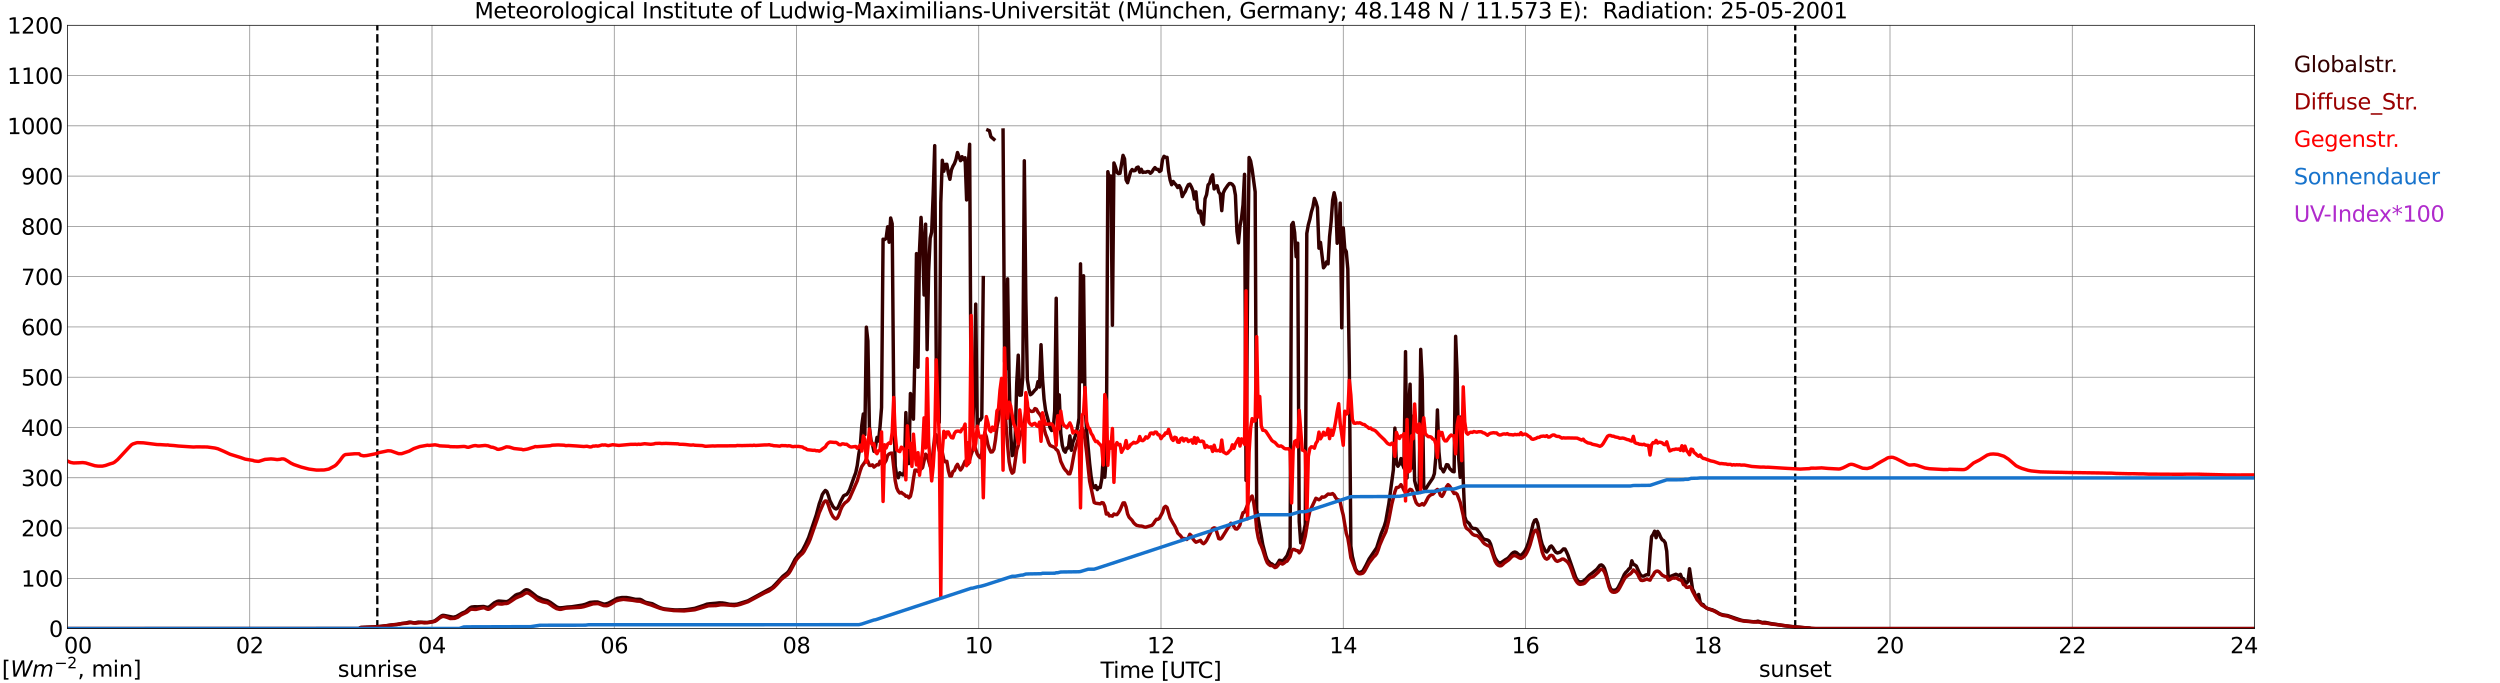 <?xml version="1.0" encoding="utf-8" standalone="no"?>
<!DOCTYPE svg PUBLIC "-//W3C//DTD SVG 1.1//EN"
  "http://www.w3.org/Graphics/SVG/1.1/DTD/svg11.dtd">
<svg xmlns:xlink="http://www.w3.org/1999/xlink" width="1085.4pt" height="296.64pt" viewBox="0 0 1085.4 296.64" xmlns="http://www.w3.org/2000/svg" version="1.1">
 <defs>
  <style type="text/css">*{stroke-linejoin: round; stroke-linecap: butt}</style>
 </defs>
 <g id="figure_1">
  <g id="patch_1">
   <path d="M 0 296.64 
L 1085.4 296.64 
L 1085.4 0 
L 0 0 
z
" style="fill: #ffffff"/>
  </g>
  <g id="axes_1">
   <g id="patch_2">
    <path d="M 29.306 272.909 
L 978.814 272.909 
L 978.814 10.976 
L 29.306 10.976 
z
" style="fill: #ffffff"/>
   </g>
   <g id="patch_3">
    <path d="M 978.814 272.909 
L 978.814 272.909 
L 978.814 10.976 
L 978.814 10.976 
z
" clip-path="url(#pa2dd18d385)" style="fill: #d3d3d3; opacity: 0.25; stroke: #d3d3d3; stroke-linejoin: miter"/>
   </g>
   <g id="matplotlib.axis_1">
    <g id="xtick_1">
     <g id="line2d_1">
      <path d="M 29.306 272.909 
L 29.306 10.976 
" clip-path="url(#pa2dd18d385)" style="fill: none; stroke: #808080; stroke-width: 0.3; stroke-linecap: square"/>
     </g>
     <g id="line2d_2"/>
     <g id="text_1">
      <!--    00 -->
      <g transform="translate(18.733 283.627) scale(0.095 -0.095)">
       <defs>
        <path id="DejaVuSans-20" transform="scale(0.016)"/>
        <path id="DejaVuSans-30" d="M 2034 4250 
Q 1547 4250 1301 3770 
Q 1056 3291 1056 2328 
Q 1056 1369 1301 889 
Q 1547 409 2034 409 
Q 2525 409 2770 889 
Q 3016 1369 3016 2328 
Q 3016 3291 2770 3770 
Q 2525 4250 2034 4250 
z
M 2034 4750 
Q 2819 4750 3233 4129 
Q 3647 3509 3647 2328 
Q 3647 1150 3233 529 
Q 2819 -91 2034 -91 
Q 1250 -91 836 529 
Q 422 1150 422 2328 
Q 422 3509 836 4129 
Q 1250 4750 2034 4750 
z
" transform="scale(0.016)"/>
       </defs>
       <use xlink:href="#DejaVuSans-20"/>
       <use xlink:href="#DejaVuSans-20" transform="translate(31.787 0)"/>
       <use xlink:href="#DejaVuSans-20" transform="translate(63.574 0)"/>
       <use xlink:href="#DejaVuSans-30" transform="translate(95.361 0)"/>
       <use xlink:href="#DejaVuSans-30" transform="translate(158.984 0)"/>
      </g>
     </g>
    </g>
    <g id="xtick_2">
     <g id="line2d_3">
      <path d="M 108.431 272.909 
L 108.431 10.976 
" clip-path="url(#pa2dd18d385)" style="fill: none; stroke: #808080; stroke-width: 0.3; stroke-linecap: square"/>
     </g>
     <g id="line2d_4"/>
     <g id="text_2">
      <!-- 02 -->
      <g transform="translate(102.387 283.627) scale(0.095 -0.095)">
       <defs>
        <path id="DejaVuSans-32" d="M 1228 531 
L 3431 531 
L 3431 0 
L 469 0 
L 469 531 
Q 828 903 1448 1529 
Q 2069 2156 2228 2338 
Q 2531 2678 2651 2914 
Q 2772 3150 2772 3378 
Q 2772 3750 2511 3984 
Q 2250 4219 1831 4219 
Q 1534 4219 1204 4116 
Q 875 4013 500 3803 
L 500 4441 
Q 881 4594 1212 4672 
Q 1544 4750 1819 4750 
Q 2544 4750 2975 4387 
Q 3406 4025 3406 3419 
Q 3406 3131 3298 2873 
Q 3191 2616 2906 2266 
Q 2828 2175 2409 1742 
Q 1991 1309 1228 531 
z
" transform="scale(0.016)"/>
       </defs>
       <use xlink:href="#DejaVuSans-30"/>
       <use xlink:href="#DejaVuSans-32" transform="translate(63.623 0)"/>
      </g>
     </g>
    </g>
    <g id="xtick_3">
     <g id="line2d_5">
      <path d="M 187.557 272.909 
L 187.557 10.976 
" clip-path="url(#pa2dd18d385)" style="fill: none; stroke: #808080; stroke-width: 0.3; stroke-linecap: square"/>
     </g>
     <g id="line2d_6"/>
     <g id="text_3">
      <!-- 04 -->
      <g transform="translate(181.513 283.627) scale(0.095 -0.095)">
       <defs>
        <path id="DejaVuSans-34" d="M 2419 4116 
L 825 1625 
L 2419 1625 
L 2419 4116 
z
M 2253 4666 
L 3047 4666 
L 3047 1625 
L 3713 1625 
L 3713 1100 
L 3047 1100 
L 3047 0 
L 2419 0 
L 2419 1100 
L 313 1100 
L 313 1709 
L 2253 4666 
z
" transform="scale(0.016)"/>
       </defs>
       <use xlink:href="#DejaVuSans-30"/>
       <use xlink:href="#DejaVuSans-34" transform="translate(63.623 0)"/>
      </g>
     </g>
    </g>
    <g id="xtick_4">
     <g id="line2d_7">
      <path d="M 266.683 272.909 
L 266.683 10.976 
" clip-path="url(#pa2dd18d385)" style="fill: none; stroke: #808080; stroke-width: 0.3; stroke-linecap: square"/>
     </g>
     <g id="line2d_8"/>
     <g id="text_4">
      <!-- 06 -->
      <g transform="translate(260.638 283.627) scale(0.095 -0.095)">
       <defs>
        <path id="DejaVuSans-36" d="M 2113 2584 
Q 1688 2584 1439 2293 
Q 1191 2003 1191 1497 
Q 1191 994 1439 701 
Q 1688 409 2113 409 
Q 2538 409 2786 701 
Q 3034 994 3034 1497 
Q 3034 2003 2786 2293 
Q 2538 2584 2113 2584 
z
M 3366 4563 
L 3366 3988 
Q 3128 4100 2886 4159 
Q 2644 4219 2406 4219 
Q 1781 4219 1451 3797 
Q 1122 3375 1075 2522 
Q 1259 2794 1537 2939 
Q 1816 3084 2150 3084 
Q 2853 3084 3261 2657 
Q 3669 2231 3669 1497 
Q 3669 778 3244 343 
Q 2819 -91 2113 -91 
Q 1303 -91 875 529 
Q 447 1150 447 2328 
Q 447 3434 972 4092 
Q 1497 4750 2381 4750 
Q 2619 4750 2861 4703 
Q 3103 4656 3366 4563 
z
" transform="scale(0.016)"/>
       </defs>
       <use xlink:href="#DejaVuSans-30"/>
       <use xlink:href="#DejaVuSans-36" transform="translate(63.623 0)"/>
      </g>
     </g>
    </g>
    <g id="xtick_5">
     <g id="line2d_9">
      <path d="M 345.808 272.909 
L 345.808 10.976 
" clip-path="url(#pa2dd18d385)" style="fill: none; stroke: #808080; stroke-width: 0.3; stroke-linecap: square"/>
     </g>
     <g id="line2d_10"/>
     <g id="text_5">
      <!-- 08 -->
      <g transform="translate(339.764 283.627) scale(0.095 -0.095)">
       <defs>
        <path id="DejaVuSans-38" d="M 2034 2216 
Q 1584 2216 1326 1975 
Q 1069 1734 1069 1313 
Q 1069 891 1326 650 
Q 1584 409 2034 409 
Q 2484 409 2743 651 
Q 3003 894 3003 1313 
Q 3003 1734 2745 1975 
Q 2488 2216 2034 2216 
z
M 1403 2484 
Q 997 2584 770 2862 
Q 544 3141 544 3541 
Q 544 4100 942 4425 
Q 1341 4750 2034 4750 
Q 2731 4750 3128 4425 
Q 3525 4100 3525 3541 
Q 3525 3141 3298 2862 
Q 3072 2584 2669 2484 
Q 3125 2378 3379 2068 
Q 3634 1759 3634 1313 
Q 3634 634 3220 271 
Q 2806 -91 2034 -91 
Q 1263 -91 848 271 
Q 434 634 434 1313 
Q 434 1759 690 2068 
Q 947 2378 1403 2484 
z
M 1172 3481 
Q 1172 3119 1398 2916 
Q 1625 2713 2034 2713 
Q 2441 2713 2670 2916 
Q 2900 3119 2900 3481 
Q 2900 3844 2670 4047 
Q 2441 4250 2034 4250 
Q 1625 4250 1398 4047 
Q 1172 3844 1172 3481 
z
" transform="scale(0.016)"/>
       </defs>
       <use xlink:href="#DejaVuSans-30"/>
       <use xlink:href="#DejaVuSans-38" transform="translate(63.623 0)"/>
      </g>
     </g>
    </g>
    <g id="xtick_6">
     <g id="line2d_11">
      <path d="M 424.934 272.909 
L 424.934 10.976 
" clip-path="url(#pa2dd18d385)" style="fill: none; stroke: #808080; stroke-width: 0.3; stroke-linecap: square"/>
     </g>
     <g id="line2d_12"/>
     <g id="text_6">
      <!-- 10 -->
      <g transform="translate(418.89 283.627) scale(0.095 -0.095)">
       <defs>
        <path id="DejaVuSans-31" d="M 794 531 
L 1825 531 
L 1825 4091 
L 703 3866 
L 703 4441 
L 1819 4666 
L 2450 4666 
L 2450 531 
L 3481 531 
L 3481 0 
L 794 0 
L 794 531 
z
" transform="scale(0.016)"/>
       </defs>
       <use xlink:href="#DejaVuSans-31"/>
       <use xlink:href="#DejaVuSans-30" transform="translate(63.623 0)"/>
      </g>
     </g>
    </g>
    <g id="xtick_7">
     <g id="line2d_13">
      <path d="M 504.06 272.909 
L 504.06 10.976 
" clip-path="url(#pa2dd18d385)" style="fill: none; stroke: #808080; stroke-width: 0.3; stroke-linecap: square"/>
     </g>
     <g id="line2d_14"/>
     <g id="text_7">
      <!-- 12 -->
      <g transform="translate(498.015 283.627) scale(0.095 -0.095)">
       <use xlink:href="#DejaVuSans-31"/>
       <use xlink:href="#DejaVuSans-32" transform="translate(63.623 0)"/>
      </g>
     </g>
    </g>
    <g id="xtick_8">
     <g id="line2d_15">
      <path d="M 583.185 272.909 
L 583.185 10.976 
" clip-path="url(#pa2dd18d385)" style="fill: none; stroke: #808080; stroke-width: 0.3; stroke-linecap: square"/>
     </g>
     <g id="line2d_16"/>
     <g id="text_8">
      <!-- 14 -->
      <g transform="translate(577.141 283.627) scale(0.095 -0.095)">
       <use xlink:href="#DejaVuSans-31"/>
       <use xlink:href="#DejaVuSans-34" transform="translate(63.623 0)"/>
      </g>
     </g>
    </g>
    <g id="xtick_9">
     <g id="line2d_17">
      <path d="M 662.311 272.909 
L 662.311 10.976 
" clip-path="url(#pa2dd18d385)" style="fill: none; stroke: #808080; stroke-width: 0.3; stroke-linecap: square"/>
     </g>
     <g id="line2d_18"/>
     <g id="text_9">
      <!-- 16 -->
      <g transform="translate(656.267 283.627) scale(0.095 -0.095)">
       <use xlink:href="#DejaVuSans-31"/>
       <use xlink:href="#DejaVuSans-36" transform="translate(63.623 0)"/>
      </g>
     </g>
    </g>
    <g id="xtick_10">
     <g id="line2d_19">
      <path d="M 741.437 272.909 
L 741.437 10.976 
" clip-path="url(#pa2dd18d385)" style="fill: none; stroke: #808080; stroke-width: 0.3; stroke-linecap: square"/>
     </g>
     <g id="line2d_20"/>
     <g id="text_10">
      <!-- 18 -->
      <g transform="translate(735.392 283.627) scale(0.095 -0.095)">
       <use xlink:href="#DejaVuSans-31"/>
       <use xlink:href="#DejaVuSans-38" transform="translate(63.623 0)"/>
      </g>
     </g>
    </g>
    <g id="xtick_11">
     <g id="line2d_21">
      <path d="M 820.562 272.909 
L 820.562 10.976 
" clip-path="url(#pa2dd18d385)" style="fill: none; stroke: #808080; stroke-width: 0.3; stroke-linecap: square"/>
     </g>
     <g id="line2d_22"/>
     <g id="text_11">
      <!-- 20 -->
      <g transform="translate(814.518 283.627) scale(0.095 -0.095)">
       <use xlink:href="#DejaVuSans-32"/>
       <use xlink:href="#DejaVuSans-30" transform="translate(63.623 0)"/>
      </g>
     </g>
    </g>
    <g id="xtick_12">
     <g id="line2d_23">
      <path d="M 899.688 272.909 
L 899.688 10.976 
" clip-path="url(#pa2dd18d385)" style="fill: none; stroke: #808080; stroke-width: 0.3; stroke-linecap: square"/>
     </g>
     <g id="line2d_24"/>
     <g id="text_12">
      <!-- 22 -->
      <g transform="translate(893.644 283.627) scale(0.095 -0.095)">
       <use xlink:href="#DejaVuSans-32"/>
       <use xlink:href="#DejaVuSans-32" transform="translate(63.623 0)"/>
      </g>
     </g>
    </g>
    <g id="xtick_13">
     <g id="line2d_25">
      <path d="M 978.814 272.909 
L 978.814 10.976 
" clip-path="url(#pa2dd18d385)" style="fill: none; stroke: #808080; stroke-width: 0.3; stroke-linecap: square"/>
     </g>
     <g id="line2d_26"/>
     <g id="text_13">
      <!-- 24    -->
      <g transform="translate(968.241 283.627) scale(0.095 -0.095)">
       <use xlink:href="#DejaVuSans-32"/>
       <use xlink:href="#DejaVuSans-34" transform="translate(63.623 0)"/>
       <use xlink:href="#DejaVuSans-20" transform="translate(127.246 0)"/>
       <use xlink:href="#DejaVuSans-20" transform="translate(159.033 0)"/>
       <use xlink:href="#DejaVuSans-20" transform="translate(190.82 0)"/>
      </g>
     </g>
    </g>
    <g id="text_14">
     <!-- Time [UTC] -->
     <g transform="translate(477.806 294.322) scale(0.095 -0.095)">
      <defs>
       <path id="DejaVuSans-54" d="M -19 4666 
L 3928 4666 
L 3928 4134 
L 2272 4134 
L 2272 0 
L 1638 0 
L 1638 4134 
L -19 4134 
L -19 4666 
z
" transform="scale(0.016)"/>
       <path id="DejaVuSans-69" d="M 603 3500 
L 1178 3500 
L 1178 0 
L 603 0 
L 603 3500 
z
M 603 4863 
L 1178 4863 
L 1178 4134 
L 603 4134 
L 603 4863 
z
" transform="scale(0.016)"/>
       <path id="DejaVuSans-6d" d="M 3328 2828 
Q 3544 3216 3844 3400 
Q 4144 3584 4550 3584 
Q 5097 3584 5394 3201 
Q 5691 2819 5691 2113 
L 5691 0 
L 5113 0 
L 5113 2094 
Q 5113 2597 4934 2840 
Q 4756 3084 4391 3084 
Q 3944 3084 3684 2787 
Q 3425 2491 3425 1978 
L 3425 0 
L 2847 0 
L 2847 2094 
Q 2847 2600 2669 2842 
Q 2491 3084 2119 3084 
Q 1678 3084 1418 2786 
Q 1159 2488 1159 1978 
L 1159 0 
L 581 0 
L 581 3500 
L 1159 3500 
L 1159 2956 
Q 1356 3278 1631 3431 
Q 1906 3584 2284 3584 
Q 2666 3584 2933 3390 
Q 3200 3197 3328 2828 
z
" transform="scale(0.016)"/>
       <path id="DejaVuSans-65" d="M 3597 1894 
L 3597 1613 
L 953 1613 
Q 991 1019 1311 708 
Q 1631 397 2203 397 
Q 2534 397 2845 478 
Q 3156 559 3463 722 
L 3463 178 
Q 3153 47 2828 -22 
Q 2503 -91 2169 -91 
Q 1331 -91 842 396 
Q 353 884 353 1716 
Q 353 2575 817 3079 
Q 1281 3584 2069 3584 
Q 2775 3584 3186 3129 
Q 3597 2675 3597 1894 
z
M 3022 2063 
Q 3016 2534 2758 2815 
Q 2500 3097 2075 3097 
Q 1594 3097 1305 2825 
Q 1016 2553 972 2059 
L 3022 2063 
z
" transform="scale(0.016)"/>
       <path id="DejaVuSans-5b" d="M 550 4863 
L 1875 4863 
L 1875 4416 
L 1125 4416 
L 1125 -397 
L 1875 -397 
L 1875 -844 
L 550 -844 
L 550 4863 
z
" transform="scale(0.016)"/>
       <path id="DejaVuSans-55" d="M 556 4666 
L 1191 4666 
L 1191 1831 
Q 1191 1081 1462 751 
Q 1734 422 2344 422 
Q 2950 422 3222 751 
Q 3494 1081 3494 1831 
L 3494 4666 
L 4128 4666 
L 4128 1753 
Q 4128 841 3676 375 
Q 3225 -91 2344 -91 
Q 1459 -91 1007 375 
Q 556 841 556 1753 
L 556 4666 
z
" transform="scale(0.016)"/>
       <path id="DejaVuSans-43" d="M 4122 4306 
L 4122 3641 
Q 3803 3938 3442 4084 
Q 3081 4231 2675 4231 
Q 1875 4231 1450 3742 
Q 1025 3253 1025 2328 
Q 1025 1406 1450 917 
Q 1875 428 2675 428 
Q 3081 428 3442 575 
Q 3803 722 4122 1019 
L 4122 359 
Q 3791 134 3420 21 
Q 3050 -91 2638 -91 
Q 1578 -91 968 557 
Q 359 1206 359 2328 
Q 359 3453 968 4101 
Q 1578 4750 2638 4750 
Q 3056 4750 3426 4639 
Q 3797 4528 4122 4306 
z
" transform="scale(0.016)"/>
       <path id="DejaVuSans-5d" d="M 1947 4863 
L 1947 -844 
L 622 -844 
L 622 -397 
L 1369 -397 
L 1369 4416 
L 622 4416 
L 622 4863 
L 1947 4863 
z
" transform="scale(0.016)"/>
      </defs>
      <use xlink:href="#DejaVuSans-54"/>
      <use xlink:href="#DejaVuSans-69" transform="translate(57.959 0)"/>
      <use xlink:href="#DejaVuSans-6d" transform="translate(85.742 0)"/>
      <use xlink:href="#DejaVuSans-65" transform="translate(183.154 0)"/>
      <use xlink:href="#DejaVuSans-20" transform="translate(244.678 0)"/>
      <use xlink:href="#DejaVuSans-5b" transform="translate(276.465 0)"/>
      <use xlink:href="#DejaVuSans-55" transform="translate(315.479 0)"/>
      <use xlink:href="#DejaVuSans-54" transform="translate(388.672 0)"/>
      <use xlink:href="#DejaVuSans-43" transform="translate(443.881 0)"/>
      <use xlink:href="#DejaVuSans-5d" transform="translate(513.705 0)"/>
     </g>
    </g>
   </g>
   <g id="matplotlib.axis_2">
    <g id="ytick_1">
     <g id="line2d_27">
      <path d="M 29.306 272.909 
L 978.814 272.909 
" clip-path="url(#pa2dd18d385)" style="fill: none; stroke: #808080; stroke-width: 0.3; stroke-linecap: square"/>
     </g>
     <g id="line2d_28"/>
     <g id="text_15">
      <!-- 0 -->
      <g transform="translate(21.261 276.518) scale(0.095 -0.095)">
       <use xlink:href="#DejaVuSans-30"/>
      </g>
     </g>
    </g>
    <g id="ytick_2">
     <g id="line2d_29">
      <path d="M 29.306 251.081 
L 978.814 251.081 
" clip-path="url(#pa2dd18d385)" style="fill: none; stroke: #808080; stroke-width: 0.3; stroke-linecap: square"/>
     </g>
     <g id="line2d_30"/>
     <g id="text_16">
      <!-- 100 -->
      <g transform="translate(9.173 254.69) scale(0.095 -0.095)">
       <use xlink:href="#DejaVuSans-31"/>
       <use xlink:href="#DejaVuSans-30" transform="translate(63.623 0)"/>
       <use xlink:href="#DejaVuSans-30" transform="translate(127.246 0)"/>
      </g>
     </g>
    </g>
    <g id="ytick_3">
     <g id="line2d_31">
      <path d="M 29.306 229.253 
L 978.814 229.253 
" clip-path="url(#pa2dd18d385)" style="fill: none; stroke: #808080; stroke-width: 0.3; stroke-linecap: square"/>
     </g>
     <g id="line2d_32"/>
     <g id="text_17">
      <!-- 200 -->
      <g transform="translate(9.173 232.863) scale(0.095 -0.095)">
       <use xlink:href="#DejaVuSans-32"/>
       <use xlink:href="#DejaVuSans-30" transform="translate(63.623 0)"/>
       <use xlink:href="#DejaVuSans-30" transform="translate(127.246 0)"/>
      </g>
     </g>
    </g>
    <g id="ytick_4">
     <g id="line2d_33">
      <path d="M 29.306 207.426 
L 978.814 207.426 
" clip-path="url(#pa2dd18d385)" style="fill: none; stroke: #808080; stroke-width: 0.3; stroke-linecap: square"/>
     </g>
     <g id="line2d_34"/>
     <g id="text_18">
      <!-- 300 -->
      <g transform="translate(9.173 211.035) scale(0.095 -0.095)">
       <defs>
        <path id="DejaVuSans-33" d="M 2597 2516 
Q 3050 2419 3304 2112 
Q 3559 1806 3559 1356 
Q 3559 666 3084 287 
Q 2609 -91 1734 -91 
Q 1441 -91 1130 -33 
Q 819 25 488 141 
L 488 750 
Q 750 597 1062 519 
Q 1375 441 1716 441 
Q 2309 441 2620 675 
Q 2931 909 2931 1356 
Q 2931 1769 2642 2001 
Q 2353 2234 1838 2234 
L 1294 2234 
L 1294 2753 
L 1863 2753 
Q 2328 2753 2575 2939 
Q 2822 3125 2822 3475 
Q 2822 3834 2567 4026 
Q 2313 4219 1838 4219 
Q 1578 4219 1281 4162 
Q 984 4106 628 3988 
L 628 4550 
Q 988 4650 1302 4700 
Q 1616 4750 1894 4750 
Q 2613 4750 3031 4423 
Q 3450 4097 3450 3541 
Q 3450 3153 3228 2886 
Q 3006 2619 2597 2516 
z
" transform="scale(0.016)"/>
       </defs>
       <use xlink:href="#DejaVuSans-33"/>
       <use xlink:href="#DejaVuSans-30" transform="translate(63.623 0)"/>
       <use xlink:href="#DejaVuSans-30" transform="translate(127.246 0)"/>
      </g>
     </g>
    </g>
    <g id="ytick_5">
     <g id="line2d_35">
      <path d="M 29.306 185.598 
L 978.814 185.598 
" clip-path="url(#pa2dd18d385)" style="fill: none; stroke: #808080; stroke-width: 0.3; stroke-linecap: square"/>
     </g>
     <g id="line2d_36"/>
     <g id="text_19">
      <!-- 400 -->
      <g transform="translate(9.173 189.207) scale(0.095 -0.095)">
       <use xlink:href="#DejaVuSans-34"/>
       <use xlink:href="#DejaVuSans-30" transform="translate(63.623 0)"/>
       <use xlink:href="#DejaVuSans-30" transform="translate(127.246 0)"/>
      </g>
     </g>
    </g>
    <g id="ytick_6">
     <g id="line2d_37">
      <path d="M 29.306 163.77 
L 978.814 163.77 
" clip-path="url(#pa2dd18d385)" style="fill: none; stroke: #808080; stroke-width: 0.3; stroke-linecap: square"/>
     </g>
     <g id="line2d_38"/>
     <g id="text_20">
      <!-- 500 -->
      <g transform="translate(9.173 167.379) scale(0.095 -0.095)">
       <defs>
        <path id="DejaVuSans-35" d="M 691 4666 
L 3169 4666 
L 3169 4134 
L 1269 4134 
L 1269 2991 
Q 1406 3038 1543 3061 
Q 1681 3084 1819 3084 
Q 2600 3084 3056 2656 
Q 3513 2228 3513 1497 
Q 3513 744 3044 326 
Q 2575 -91 1722 -91 
Q 1428 -91 1123 -41 
Q 819 9 494 109 
L 494 744 
Q 775 591 1075 516 
Q 1375 441 1709 441 
Q 2250 441 2565 725 
Q 2881 1009 2881 1497 
Q 2881 1984 2565 2268 
Q 2250 2553 1709 2553 
Q 1456 2553 1204 2497 
Q 953 2441 691 2322 
L 691 4666 
z
" transform="scale(0.016)"/>
       </defs>
       <use xlink:href="#DejaVuSans-35"/>
       <use xlink:href="#DejaVuSans-30" transform="translate(63.623 0)"/>
       <use xlink:href="#DejaVuSans-30" transform="translate(127.246 0)"/>
      </g>
     </g>
    </g>
    <g id="ytick_7">
     <g id="line2d_39">
      <path d="M 29.306 141.942 
L 978.814 141.942 
" clip-path="url(#pa2dd18d385)" style="fill: none; stroke: #808080; stroke-width: 0.3; stroke-linecap: square"/>
     </g>
     <g id="line2d_40"/>
     <g id="text_21">
      <!-- 600 -->
      <g transform="translate(9.173 145.551) scale(0.095 -0.095)">
       <use xlink:href="#DejaVuSans-36"/>
       <use xlink:href="#DejaVuSans-30" transform="translate(63.623 0)"/>
       <use xlink:href="#DejaVuSans-30" transform="translate(127.246 0)"/>
      </g>
     </g>
    </g>
    <g id="ytick_8">
     <g id="line2d_41">
      <path d="M 29.306 120.114 
L 978.814 120.114 
" clip-path="url(#pa2dd18d385)" style="fill: none; stroke: #808080; stroke-width: 0.3; stroke-linecap: square"/>
     </g>
     <g id="line2d_42"/>
     <g id="text_22">
      <!-- 700 -->
      <g transform="translate(9.173 123.724) scale(0.095 -0.095)">
       <defs>
        <path id="DejaVuSans-37" d="M 525 4666 
L 3525 4666 
L 3525 4397 
L 1831 0 
L 1172 0 
L 2766 4134 
L 525 4134 
L 525 4666 
z
" transform="scale(0.016)"/>
       </defs>
       <use xlink:href="#DejaVuSans-37"/>
       <use xlink:href="#DejaVuSans-30" transform="translate(63.623 0)"/>
       <use xlink:href="#DejaVuSans-30" transform="translate(127.246 0)"/>
      </g>
     </g>
    </g>
    <g id="ytick_9">
     <g id="line2d_43">
      <path d="M 29.306 98.287 
L 978.814 98.287 
" clip-path="url(#pa2dd18d385)" style="fill: none; stroke: #808080; stroke-width: 0.3; stroke-linecap: square"/>
     </g>
     <g id="line2d_44"/>
     <g id="text_23">
      <!-- 800 -->
      <g transform="translate(9.173 101.896) scale(0.095 -0.095)">
       <use xlink:href="#DejaVuSans-38"/>
       <use xlink:href="#DejaVuSans-30" transform="translate(63.623 0)"/>
       <use xlink:href="#DejaVuSans-30" transform="translate(127.246 0)"/>
      </g>
     </g>
    </g>
    <g id="ytick_10">
     <g id="line2d_45">
      <path d="M 29.306 76.459 
L 978.814 76.459 
" clip-path="url(#pa2dd18d385)" style="fill: none; stroke: #808080; stroke-width: 0.3; stroke-linecap: square"/>
     </g>
     <g id="line2d_46"/>
     <g id="text_24">
      <!-- 900 -->
      <g transform="translate(9.173 80.068) scale(0.095 -0.095)">
       <defs>
        <path id="DejaVuSans-39" d="M 703 97 
L 703 672 
Q 941 559 1184 500 
Q 1428 441 1663 441 
Q 2288 441 2617 861 
Q 2947 1281 2994 2138 
Q 2813 1869 2534 1725 
Q 2256 1581 1919 1581 
Q 1219 1581 811 2004 
Q 403 2428 403 3163 
Q 403 3881 828 4315 
Q 1253 4750 1959 4750 
Q 2769 4750 3195 4129 
Q 3622 3509 3622 2328 
Q 3622 1225 3098 567 
Q 2575 -91 1691 -91 
Q 1453 -91 1209 -44 
Q 966 3 703 97 
z
M 1959 2075 
Q 2384 2075 2632 2365 
Q 2881 2656 2881 3163 
Q 2881 3666 2632 3958 
Q 2384 4250 1959 4250 
Q 1534 4250 1286 3958 
Q 1038 3666 1038 3163 
Q 1038 2656 1286 2365 
Q 1534 2075 1959 2075 
z
" transform="scale(0.016)"/>
       </defs>
       <use xlink:href="#DejaVuSans-39"/>
       <use xlink:href="#DejaVuSans-30" transform="translate(63.623 0)"/>
       <use xlink:href="#DejaVuSans-30" transform="translate(127.246 0)"/>
      </g>
     </g>
    </g>
    <g id="ytick_11">
     <g id="line2d_47">
      <path d="M 29.306 54.631 
L 978.814 54.631 
" clip-path="url(#pa2dd18d385)" style="fill: none; stroke: #808080; stroke-width: 0.3; stroke-linecap: square"/>
     </g>
     <g id="line2d_48"/>
     <g id="text_25">
      <!-- 1000 -->
      <g transform="translate(3.128 58.24) scale(0.095 -0.095)">
       <use xlink:href="#DejaVuSans-31"/>
       <use xlink:href="#DejaVuSans-30" transform="translate(63.623 0)"/>
       <use xlink:href="#DejaVuSans-30" transform="translate(127.246 0)"/>
       <use xlink:href="#DejaVuSans-30" transform="translate(190.869 0)"/>
      </g>
     </g>
    </g>
    <g id="ytick_12">
     <g id="line2d_49">
      <path d="M 29.306 32.803 
L 978.814 32.803 
" clip-path="url(#pa2dd18d385)" style="fill: none; stroke: #808080; stroke-width: 0.3; stroke-linecap: square"/>
     </g>
     <g id="line2d_50"/>
     <g id="text_26">
      <!-- 1100 -->
      <g transform="translate(3.128 36.413) scale(0.095 -0.095)">
       <use xlink:href="#DejaVuSans-31"/>
       <use xlink:href="#DejaVuSans-31" transform="translate(63.623 0)"/>
       <use xlink:href="#DejaVuSans-30" transform="translate(127.246 0)"/>
       <use xlink:href="#DejaVuSans-30" transform="translate(190.869 0)"/>
      </g>
     </g>
    </g>
    <g id="ytick_13">
     <g id="line2d_51">
      <path d="M 29.306 10.976 
L 978.814 10.976 
" clip-path="url(#pa2dd18d385)" style="fill: none; stroke: #808080; stroke-width: 0.3; stroke-linecap: square"/>
     </g>
     <g id="line2d_52"/>
     <g id="text_27">
      <!-- 1200 -->
      <g transform="translate(3.128 14.585) scale(0.095 -0.095)">
       <use xlink:href="#DejaVuSans-31"/>
       <use xlink:href="#DejaVuSans-32" transform="translate(63.623 0)"/>
       <use xlink:href="#DejaVuSans-30" transform="translate(127.246 0)"/>
       <use xlink:href="#DejaVuSans-30" transform="translate(190.869 0)"/>
      </g>
     </g>
    </g>
   </g>
   <g id="line2d_53">
    <path d="M 163.819 272.909 
L 163.819 10.976 
" clip-path="url(#pa2dd18d385)" style="fill: none; stroke-dasharray: 3.7,1.6; stroke-dashoffset: 0; stroke: #000000"/>
   </g>
   <g id="line2d_54">
    <path d="M 779.417 272.909 
L 779.417 10.976 
" clip-path="url(#pa2dd18d385)" style="fill: none; stroke-dasharray: 3.7,1.6; stroke-dashoffset: 0; stroke: #000000"/>
   </g>
   <g id="line2d_55">
    <path d="M 29.306 272.909 
L 155.907 272.909 
L 156.566 272.411 
L 161.841 272.199 
L 165.138 271.961 
L 167.776 271.641 
L 169.754 271.355 
L 171.073 271.195 
L 172.391 271.101 
L 174.37 270.735 
L 176.348 270.449 
L 177.666 270.102 
L 178.326 270.132 
L 179.645 270.396 
L 180.304 270.377 
L 181.623 270.104 
L 185.579 270.252 
L 187.557 269.905 
L 188.217 269.753 
L 188.876 269.475 
L 190.195 268.491 
L 191.513 267.487 
L 192.173 267.17 
L 192.832 267.199 
L 196.788 267.978 
L 198.107 267.67 
L 200.745 266.14 
L 202.063 265.603 
L 203.382 264.475 
L 204.042 263.924 
L 204.701 263.564 
L 206.02 263.405 
L 207.339 263.449 
L 209.976 263.311 
L 211.295 263.652 
L 211.954 263.691 
L 212.614 263.348 
L 214.592 261.731 
L 215.91 261.08 
L 216.57 260.938 
L 219.867 261.224 
L 220.526 261.013 
L 221.186 260.661 
L 222.504 259.524 
L 223.823 258.404 
L 224.482 258.083 
L 225.801 257.745 
L 226.461 257.335 
L 227.779 256.289 
L 228.439 256.036 
L 229.098 256.134 
L 229.757 256.462 
L 231.076 257.461 
L 233.054 259.063 
L 235.692 260.277 
L 237.67 260.805 
L 238.989 261.55 
L 241.626 263.46 
L 242.286 263.743 
L 242.945 263.903 
L 244.264 263.826 
L 246.242 263.551 
L 248.22 263.425 
L 252.836 262.711 
L 254.155 262.364 
L 256.133 261.552 
L 258.111 261.366 
L 259.43 261.355 
L 260.748 261.812 
L 262.067 262.237 
L 262.726 262.257 
L 264.045 261.901 
L 265.364 261.231 
L 268.002 259.777 
L 269.98 259.428 
L 271.958 259.419 
L 273.277 259.627 
L 275.914 260.214 
L 277.892 260.216 
L 278.552 260.487 
L 279.87 261.305 
L 280.53 261.556 
L 283.167 262.104 
L 284.486 262.798 
L 285.805 263.49 
L 287.124 264.014 
L 288.442 264.37 
L 289.761 264.499 
L 291.08 264.643 
L 293.058 264.813 
L 297.014 264.758 
L 298.333 264.632 
L 299.652 264.429 
L 301.63 264.119 
L 305.586 262.82 
L 306.905 262.303 
L 308.224 262.122 
L 310.861 261.899 
L 312.18 261.742 
L 313.499 261.759 
L 314.818 261.947 
L 316.796 262.364 
L 318.774 262.416 
L 320.093 262.292 
L 324.708 260.862 
L 335.258 255.082 
L 336.577 253.766 
L 339.874 250.21 
L 341.852 248.652 
L 342.512 247.853 
L 343.83 245.502 
L 345.149 242.876 
L 346.468 241.047 
L 347.787 239.687 
L 348.446 238.823 
L 349.765 236.284 
L 351.083 233.359 
L 354.38 223.617 
L 355.699 218.686 
L 356.359 216.888 
L 357.018 214.718 
L 357.677 213.712 
L 358.337 212.933 
L 358.996 213.419 
L 359.655 215.161 
L 360.315 217.37 
L 361.634 219.92 
L 362.293 220.623 
L 362.952 220.978 
L 363.612 220.64 
L 364.271 219.391 
L 364.93 217.744 
L 366.249 215.288 
L 366.909 214.917 
L 367.568 214.705 
L 368.227 213.845 
L 368.887 212.577 
L 370.865 206.93 
L 371.524 205.21 
L 372.184 202.097 
L 372.843 197.184 
L 373.502 193.58 
L 374.162 184.594 
L 374.821 179.739 
L 375.481 188.752 
L 376.14 142.045 
L 376.799 148.082 
L 377.459 185.406 
L 378.118 191.009 
L 378.777 192.954 
L 379.437 195.935 
L 380.096 194.058 
L 380.756 189.898 
L 381.415 191.5 
L 382.074 185.316 
L 382.734 176.945 
L 383.393 103.851 
L 384.053 104.019 
L 384.712 103.506 
L 385.371 98.472 
L 386.031 105.167 
L 386.69 94.648 
L 387.349 97.152 
L 388.009 172.988 
L 388.668 202.331 
L 389.328 206.566 
L 389.987 207.426 
L 390.646 205.245 
L 391.306 205.898 
L 391.965 206.242 
L 392.624 204.848 
L 393.284 179.126 
L 393.943 197.086 
L 394.603 201.27 
L 395.262 170.849 
L 395.921 172.486 
L 396.581 181.99 
L 397.24 152.406 
L 397.899 110.102 
L 398.559 159.448 
L 399.218 108.432 
L 399.878 94.393 
L 400.537 105.136 
L 401.196 128.077 
L 401.856 97.32 
L 402.515 151.789 
L 403.175 117.825 
L 403.834 103.458 
L 404.493 100.771 
L 405.153 84.275 
L 405.812 63.238 
L 406.471 155.6 
L 407.131 182.138 
L 407.79 183.339 
L 408.45 87.98 
L 409.109 69.596 
L 409.768 74.339 
L 410.428 71.401 
L 411.087 71.319 
L 411.746 75.263 
L 412.406 77.849 
L 413.065 73.796 
L 413.725 72.165 
L 414.384 71.028 
L 415.043 69.236 
L 415.703 66.23 
L 417.022 69.764 
L 417.681 68.033 
L 418.34 69.341 
L 419 68.49 
L 419.659 86.814 
L 420.318 72.491 
L 420.978 62.633 
L 421.637 181.955 
L 422.297 185.683 
L 422.956 169.624 
L 423.615 132.032 
L 424.275 185.384 
L 424.934 182.308 
L 425.593 182.352 
L 426.253 181.3 
L 426.912 120.51 
M 428.89 56.471 
L 429.55 56.733 
L 430.209 59.37 
L 431.528 60.496 
M 435.484 56.452 
L 436.144 157.08 
L 436.803 160.171 
L 437.462 121.062 
L 438.122 164.957 
L 438.781 187.839 
L 439.44 197.81 
L 440.1 197.317 
L 440.759 190.328 
L 441.419 166.335 
L 442.078 154.201 
L 442.737 171.591 
L 443.397 171.519 
L 444.056 163.757 
L 444.716 69.797 
L 445.375 129.871 
L 446.034 164.73 
L 446.694 168.954 
L 447.353 171.379 
L 448.012 170.938 
L 449.331 169.349 
L 449.991 168.755 
L 450.65 165.669 
L 451.309 168.033 
L 451.969 149.656 
L 452.628 164.623 
L 453.287 173.256 
L 453.947 178.15 
L 455.925 185.759 
L 456.584 186.921 
L 457.244 186.384 
L 457.903 178.414 
L 458.563 129.485 
L 459.222 185.526 
L 459.881 171.442 
L 460.541 188.071 
L 461.2 193.323 
L 461.859 195.569 
L 462.519 196.322 
L 463.178 194.458 
L 463.838 194.521 
L 464.497 189.25 
L 465.156 195.499 
L 465.816 191.965 
L 466.475 190.376 
L 467.134 188.381 
L 467.794 185.633 
L 468.453 181.592 
L 469.113 114.546 
L 469.772 165.745 
L 470.431 119.724 
L 471.091 176.965 
L 471.75 186.67 
L 473.069 201.106 
L 473.728 206.958 
L 474.388 210.68 
L 475.047 211.741 
L 475.706 210.839 
L 476.366 212.566 
L 477.025 211.662 
L 477.685 211.688 
L 478.344 208.08 
L 479.003 198.579 
L 479.663 207.19 
L 480.322 198.326 
L 480.981 74.542 
L 481.641 77.69 
L 482.3 76.415 
L 482.96 141.213 
L 483.619 70.755 
L 484.278 72.502 
L 484.938 74.826 
L 485.597 75.383 
L 486.256 75.228 
L 487.575 67.453 
L 488.235 68.974 
L 488.894 78.083 
L 489.553 79.34 
L 490.872 74.584 
L 491.532 73.6 
L 492.191 74.16 
L 492.85 74.027 
L 493.51 72.785 
L 494.169 72.534 
L 494.828 74.767 
L 495.488 73.49 
L 496.147 74.876 
L 496.807 74.711 
L 497.466 74.785 
L 498.125 74.47 
L 498.785 74.525 
L 499.444 75.23 
L 500.103 74.687 
L 500.763 73.567 
L 501.422 72.768 
L 502.082 73.517 
L 502.741 73.534 
L 503.4 74.468 
L 504.06 74.021 
L 504.719 69.291 
L 505.379 67.865 
L 506.038 68.319 
L 506.697 68.322 
L 507.357 74.311 
L 508.016 78.153 
L 508.675 80.2 
L 509.335 78.788 
L 509.994 79.657 
L 510.654 80.338 
L 511.313 81.434 
L 511.972 80.589 
L 512.632 81.757 
L 513.291 85.358 
L 513.95 84.068 
L 514.61 83.112 
L 515.269 81.519 
L 515.929 80.224 
L 516.588 79.945 
L 517.247 81.121 
L 517.907 82.732 
L 518.566 86.402 
L 519.226 83.295 
L 519.885 90.44 
L 520.544 92.419 
L 521.204 91.655 
L 521.863 96.342 
L 522.522 97.429 
L 523.182 86.314 
L 523.841 84.513 
L 524.501 80.27 
L 525.16 79.578 
L 525.819 77.059 
L 526.479 75.909 
L 527.138 82.034 
L 527.797 80.79 
L 528.457 80.648 
L 529.116 83.37 
L 529.776 84.35 
L 530.435 91.455 
L 531.094 83.767 
L 531.754 82.346 
L 533.073 80.423 
L 533.732 79.687 
L 534.391 79.679 
L 535.051 80.095 
L 535.71 81.052 
L 536.369 84.719 
L 537.029 100.507 
L 537.688 105.444 
L 538.348 98.134 
L 539.007 94.858 
L 539.666 88.901 
L 540.326 75.686 
L 540.985 208.578 
L 541.644 124.185 
L 542.304 68.387 
L 542.963 69.887 
L 543.623 73.517 
L 544.941 83.309 
L 545.601 221.376 
L 548.238 236.406 
L 549.557 241.433 
L 550.216 243.177 
L 551.535 244.594 
L 552.195 244.832 
L 552.854 245.347 
L 553.513 245.709 
L 554.173 245.292 
L 554.832 244.358 
L 555.491 243.23 
L 556.81 243.489 
L 557.47 242.972 
L 558.788 241.291 
L 560.107 237.736 
L 560.766 97.617 
L 561.426 96.571 
L 562.085 101.004 
L 562.745 111.464 
L 563.404 105.579 
L 564.063 226.49 
L 564.723 235.697 
L 565.382 234.466 
L 566.701 227.697 
L 567.36 101.356 
L 568.02 97.577 
L 568.679 95.202 
L 569.338 92.07 
L 569.998 89.892 
L 570.657 86.144 
L 571.317 87.724 
L 571.976 90.071 
L 572.635 107.753 
L 573.295 105.25 
L 574.613 116.271 
L 575.273 115.428 
L 575.932 113.693 
L 576.592 114.557 
L 577.251 102.692 
L 577.91 96.383 
L 578.57 86.993 
L 579.229 83.68 
L 579.889 86.653 
L 580.548 105.627 
L 581.207 102.973 
L 581.867 88.159 
L 582.526 142.313 
L 583.185 98.935 
L 583.845 107.991 
L 584.504 109.244 
L 585.164 116.799 
L 585.823 158.798 
L 586.482 237.037 
L 587.142 241.575 
L 588.46 246.881 
L 589.12 248.001 
L 589.779 248.527 
L 590.439 248.527 
L 591.098 248.261 
L 591.757 247.8 
L 593.076 245.397 
L 594.395 242.708 
L 597.692 237.81 
L 599.67 231.635 
L 600.989 228.443 
L 601.648 226.278 
L 602.967 218.695 
L 604.945 203.955 
L 605.604 185.884 
L 606.264 201.248 
L 606.923 202.434 
L 607.582 201.534 
L 608.242 199.092 
L 608.901 201.598 
L 609.561 203.289 
L 610.22 152.673 
L 610.879 207.493 
L 611.539 177.851 
L 612.198 166.789 
L 612.858 203.232 
L 613.517 180.693 
L 614.176 208.707 
L 614.836 211.313 
L 615.495 213.238 
L 616.154 211.575 
L 616.814 151.675 
L 617.473 164.84 
L 618.133 211.678 
L 618.792 212.631 
L 620.111 210.457 
L 622.089 207.53 
L 622.748 205.633 
L 623.408 198.171 
L 624.067 177.982 
L 624.726 196.138 
L 625.386 203.176 
L 626.045 203.632 
L 626.705 204.869 
L 627.364 203.577 
L 628.023 201.733 
L 628.683 201.849 
L 629.342 203.363 
L 630.661 204.677 
L 631.32 204.828 
L 631.98 146.024 
L 632.639 162.561 
L 633.298 198.948 
L 633.958 207.216 
L 634.617 180.866 
L 635.276 208.257 
L 635.936 224.296 
L 636.595 226.21 
L 637.914 227.332 
L 638.573 228.59 
L 639.233 229.277 
L 639.892 229.463 
L 640.552 229.472 
L 641.211 229.79 
L 642.53 231.565 
L 643.848 233.756 
L 644.508 234.162 
L 645.827 234.468 
L 646.486 234.867 
L 647.145 236.17 
L 648.464 240.61 
L 649.123 242.274 
L 649.783 243.339 
L 650.442 244.09 
L 651.102 244.334 
L 651.761 244.258 
L 653.739 242.904 
L 654.399 242.566 
L 655.058 241.99 
L 656.377 240.394 
L 657.036 239.872 
L 657.695 239.654 
L 658.355 239.894 
L 659.674 241.053 
L 660.333 241.06 
L 660.992 240.514 
L 661.652 239.726 
L 662.311 238.731 
L 662.97 237.292 
L 663.63 235.424 
L 664.289 233.099 
L 665.608 227.444 
L 666.267 225.914 
L 666.927 225.586 
L 667.586 227.177 
L 668.905 233.983 
L 669.564 236.411 
L 670.883 239.194 
L 671.542 239.669 
L 672.202 238.888 
L 672.861 237.487 
L 673.521 237.028 
L 674.18 237.792 
L 674.839 238.906 
L 675.499 239.779 
L 676.158 240.082 
L 677.477 239.691 
L 678.796 238.316 
L 679.455 238.355 
L 680.114 239.608 
L 680.774 241.112 
L 684.071 250.564 
L 684.73 251.753 
L 685.389 252.391 
L 686.049 252.626 
L 686.708 252.581 
L 687.368 252.314 
L 688.686 251.208 
L 690.005 249.769 
L 691.324 248.763 
L 692.643 247.678 
L 693.302 247.121 
L 694.621 245.425 
L 695.28 245.253 
L 695.939 245.72 
L 696.599 246.764 
L 697.258 248.894 
L 698.577 253.868 
L 699.236 255.569 
L 699.896 256.235 
L 700.555 256.278 
L 701.215 256.206 
L 701.874 255.929 
L 702.533 255.06 
L 703.852 252.495 
L 705.171 249.47 
L 705.83 248.523 
L 706.49 247.931 
L 707.149 247.043 
L 707.808 246.539 
L 708.468 243.474 
L 709.127 245.019 
L 709.786 245.288 
L 710.446 245.773 
L 711.765 248.787 
L 712.424 249.902 
L 713.083 250.138 
L 713.743 250.121 
L 714.402 249.684 
L 715.062 249.485 
L 715.721 249.566 
L 716.38 240.479 
L 717.04 232.986 
L 717.699 232.056 
L 718.358 230.622 
L 719.018 233.451 
L 719.677 230.716 
L 720.337 231.729 
L 720.996 233.283 
L 721.655 234.348 
L 722.315 234.708 
L 722.974 235.69 
L 723.633 239.333 
L 724.293 250.653 
L 727.59 249.315 
L 728.909 249.918 
L 729.568 249.348 
L 730.227 251.064 
L 730.887 251.247 
L 731.546 252.592 
L 732.205 253.192 
L 732.865 252.443 
L 733.524 246.934 
L 734.843 255.75 
L 735.502 256.981 
L 736.162 258.815 
L 736.821 259.6 
L 737.48 258.09 
L 738.14 261.386 
L 738.799 262.364 
L 739.459 262.473 
L 740.118 263.368 
L 740.777 263.894 
L 741.437 264.252 
L 742.756 264.608 
L 743.415 264.756 
L 744.734 265.352 
L 746.712 266.55 
L 748.031 266.945 
L 750.009 267.251 
L 755.943 269.272 
L 757.262 269.53 
L 761.218 269.925 
L 762.537 269.875 
L 763.196 269.676 
L 765.174 270.272 
L 765.834 270.191 
L 766.493 270.224 
L 769.131 270.783 
L 771.109 271.06 
L 773.746 271.492 
L 777.043 271.913 
L 782.978 272.479 
L 785.615 272.662 
L 786.275 272.909 
L 978.154 272.909 
L 978.154 272.909 
" clip-path="url(#pa2dd18d385)" style="fill: none; stroke: #330000; stroke-width: 1.5; stroke-linecap: square"/>
   </g>
   <g id="line2d_56">
    <path d="M 29.306 272.909 
L 155.907 272.909 
L 156.566 272.477 
L 162.501 272.212 
L 165.798 271.951 
L 171.073 271.243 
L 172.391 271.13 
L 174.37 270.717 
L 176.348 270.626 
L 178.326 270.311 
L 180.304 270.558 
L 182.941 270.263 
L 184.26 270.431 
L 186.238 270.283 
L 188.217 269.921 
L 188.876 269.735 
L 189.535 269.342 
L 190.854 268.279 
L 191.513 267.893 
L 192.173 267.64 
L 192.832 267.642 
L 194.151 268.046 
L 195.47 268.552 
L 197.448 268.465 
L 198.767 267.978 
L 200.085 267.028 
L 202.723 265.76 
L 204.042 264.686 
L 204.701 264.475 
L 206.02 264.573 
L 206.679 264.584 
L 208.657 264.097 
L 209.976 263.839 
L 210.635 264.045 
L 211.295 264.379 
L 211.954 264.564 
L 212.614 264.339 
L 215.251 262.37 
L 215.91 262.119 
L 217.229 262.244 
L 217.889 262.279 
L 219.207 262.019 
L 219.867 262.036 
L 220.526 261.875 
L 221.845 261.039 
L 223.823 259.692 
L 225.142 259.105 
L 226.461 258.596 
L 227.779 257.747 
L 228.439 257.45 
L 229.098 257.42 
L 229.757 257.682 
L 231.736 259.05 
L 233.054 260.155 
L 233.714 260.574 
L 235.692 261.32 
L 237.67 261.726 
L 238.329 262.074 
L 240.308 263.475 
L 241.626 264.241 
L 242.945 264.562 
L 243.604 264.538 
L 245.583 264.047 
L 252.176 263.656 
L 253.495 263.396 
L 257.451 262.172 
L 259.43 262.049 
L 260.089 262.172 
L 262.067 262.931 
L 263.386 263.001 
L 264.045 262.824 
L 265.364 262.165 
L 267.342 260.938 
L 268.661 260.55 
L 270.639 260.214 
L 273.277 260.504 
L 274.595 260.637 
L 276.573 260.967 
L 277.892 261.043 
L 281.189 262.235 
L 282.508 262.602 
L 285.145 263.599 
L 286.464 264.084 
L 288.442 264.599 
L 289.761 264.76 
L 291.08 264.883 
L 292.399 265.084 
L 297.014 265.239 
L 298.992 265.031 
L 300.311 264.896 
L 301.63 264.754 
L 305.586 263.599 
L 307.564 263.008 
L 310.861 262.918 
L 312.839 262.593 
L 314.158 262.569 
L 318.774 262.925 
L 320.093 262.733 
L 321.411 262.405 
L 324.708 261.277 
L 331.961 257.396 
L 333.94 256.527 
L 335.918 255.095 
L 337.236 253.783 
L 339.215 251.553 
L 340.533 250.52 
L 341.852 249.544 
L 342.512 248.857 
L 343.171 247.837 
L 345.808 242.913 
L 347.127 241.429 
L 348.446 240.252 
L 349.105 239.357 
L 351.083 235.695 
L 351.743 234.13 
L 355.04 224.685 
L 355.699 222.576 
L 357.677 218.099 
L 358.337 217.479 
L 358.996 217.61 
L 359.655 219.354 
L 360.315 221.419 
L 360.974 223.061 
L 361.634 224.259 
L 362.293 224.971 
L 362.952 225.289 
L 363.612 224.792 
L 364.271 223.417 
L 364.93 221.483 
L 365.59 219.996 
L 366.249 219.02 
L 366.909 218.261 
L 367.568 217.824 
L 368.227 217.228 
L 368.887 216.233 
L 372.184 208.737 
L 373.502 204.285 
L 374.162 202.503 
L 375.481 200.641 
L 376.14 199.362 
L 376.799 200.34 
L 377.459 202.021 
L 378.118 202.119 
L 378.777 201.814 
L 379.437 202.796 
L 380.756 201.744 
L 381.415 201.835 
L 382.074 200.235 
L 382.734 201.27 
L 383.393 201.825 
L 384.053 201.006 
L 384.712 199.941 
L 385.371 197.666 
L 386.031 197.075 
L 386.69 196.76 
L 387.349 196.728 
L 388.668 208.689 
L 389.328 211.848 
L 389.987 213.278 
L 390.646 214.059 
L 391.306 213.766 
L 391.965 214.351 
L 392.624 214.718 
L 393.284 215.458 
L 393.943 215.373 
L 394.603 216.146 
L 395.262 215.487 
L 395.921 212.638 
L 396.581 207.945 
L 397.24 204.097 
L 397.899 204.103 
L 398.559 204.706 
L 400.537 203.062 
L 401.856 197.166 
L 402.515 197.784 
L 403.834 202.455 
L 404.493 201.482 
L 405.812 189.442 
L 406.471 188.763 
L 407.79 195.597 
L 408.45 197.618 
L 409.109 196.385 
L 409.768 199.561 
L 410.428 200.517 
L 411.087 200.283 
L 411.746 204.326 
L 412.406 206.668 
L 413.065 206.677 
L 413.725 204.701 
L 414.384 204.302 
L 415.043 202.567 
L 415.703 201.584 
L 416.362 202.997 
L 417.022 204.051 
L 417.681 203.193 
L 419 200.222 
L 420.318 201.484 
L 420.978 199.622 
L 421.637 197.319 
L 422.297 195.514 
L 422.956 193.004 
L 424.275 197.094 
L 424.934 198.131 
L 425.593 198.734 
L 426.253 196.73 
L 426.912 191.024 
L 427.572 187.829 
L 428.231 189.594 
L 428.89 192.984 
L 429.55 194.875 
L 430.209 196.274 
L 430.869 196.156 
L 431.528 195.032 
L 432.187 190.959 
L 432.847 185.233 
L 433.506 182.136 
L 434.165 177.683 
L 434.825 174.014 
L 435.484 172.274 
L 436.144 176.284 
L 437.462 193.307 
L 438.122 200.449 
L 438.781 203.835 
L 439.44 205.439 
L 440.1 204.883 
L 441.419 195.39 
L 442.078 193.399 
L 442.737 189.642 
L 443.397 187.682 
L 444.056 186.342 
L 444.716 183.223 
L 445.375 178.248 
L 446.034 176.801 
L 446.694 177.919 
L 447.353 178.458 
L 448.012 178.667 
L 448.672 178.508 
L 449.331 177.384 
L 449.991 177.67 
L 450.65 178.958 
L 451.309 179.728 
L 451.969 180.785 
L 452.628 182.66 
L 453.287 186.028 
L 453.947 188.479 
L 454.606 190.103 
L 455.266 192.177 
L 455.925 193.395 
L 457.244 193.984 
L 457.903 194.246 
L 458.563 195.141 
L 459.222 195.671 
L 459.881 197.538 
L 460.541 200.303 
L 461.859 203.117 
L 462.519 204.053 
L 463.178 204.715 
L 463.838 205.703 
L 464.497 205.701 
L 465.156 203.483 
L 466.475 196.154 
L 469.113 187.204 
L 469.772 185.722 
L 470.431 186.977 
L 471.091 190.976 
L 471.75 196.431 
L 473.069 208.91 
L 475.047 218.156 
L 475.706 218.483 
L 477.025 218.656 
L 477.685 218.761 
L 478.344 218.215 
L 479.003 218.359 
L 479.663 219.846 
L 480.322 223.194 
L 480.981 222.79 
L 481.641 223.986 
L 482.3 223.912 
L 482.96 224.102 
L 483.619 223.157 
L 484.278 223.403 
L 484.938 223.419 
L 485.597 222.57 
L 486.256 221.463 
L 487.575 218.363 
L 488.235 218.313 
L 488.894 220.114 
L 489.553 223.115 
L 490.213 224.569 
L 491.532 225.949 
L 492.191 226.981 
L 492.85 227.616 
L 493.51 228.094 
L 494.828 228.38 
L 495.488 228.391 
L 496.147 228.535 
L 496.807 228.81 
L 497.466 228.871 
L 500.103 228.083 
L 500.763 227.367 
L 501.422 226.28 
L 502.082 225.473 
L 502.741 225.473 
L 503.4 224.958 
L 504.719 222.443 
L 505.379 220.332 
L 506.038 219.828 
L 506.697 220.324 
L 508.016 224.857 
L 509.335 227.247 
L 509.994 228.282 
L 510.654 229.633 
L 511.313 231.421 
L 512.632 232.702 
L 513.291 233.717 
L 514.61 233.868 
L 515.269 234.23 
L 515.929 233.459 
L 516.588 231.96 
L 517.247 232.586 
L 517.907 233.942 
L 518.566 234.804 
L 519.226 235.415 
L 520.544 234.887 
L 521.204 234.59 
L 521.863 235.623 
L 522.522 236.05 
L 523.182 235.531 
L 523.841 234.632 
L 526.479 229.474 
L 527.138 229.166 
L 527.797 229.371 
L 529.116 233.824 
L 529.776 234.029 
L 530.435 233.536 
L 534.391 227.173 
L 535.051 227.546 
L 536.369 229.594 
L 537.029 229.69 
L 537.688 228.989 
L 538.348 227.834 
L 539.007 224.68 
L 539.666 222.594 
L 540.326 222.338 
L 542.963 216.015 
L 543.623 215.351 
L 544.282 218.019 
L 544.941 222.502 
L 545.601 229.736 
L 546.26 233.431 
L 546.919 235.629 
L 547.579 236.985 
L 548.238 238.652 
L 549.557 242.797 
L 550.216 244.354 
L 550.876 245.059 
L 551.535 245.537 
L 552.195 245.495 
L 552.854 245.882 
L 553.513 246.416 
L 554.173 246.198 
L 554.832 245.482 
L 555.491 244.343 
L 556.81 244.895 
L 557.47 244.485 
L 558.129 243.893 
L 558.788 243.638 
L 560.107 241.632 
L 560.766 239.176 
L 561.426 238.517 
L 562.085 238.63 
L 562.745 239.01 
L 563.404 239.106 
L 564.063 240.014 
L 564.723 239.237 
L 565.382 237.908 
L 566.701 232.816 
L 568.02 224.918 
L 568.679 221.956 
L 571.317 216.327 
L 572.635 216.971 
L 573.295 216.569 
L 573.954 215.746 
L 574.613 215.877 
L 575.273 215.646 
L 576.592 214.496 
L 577.251 214.578 
L 577.91 214.548 
L 578.57 214.293 
L 579.229 214.906 
L 579.889 216.089 
L 580.548 216.883 
L 581.207 217.043 
L 581.867 218.029 
L 582.526 221.136 
L 583.185 223.663 
L 584.504 231.567 
L 585.164 233.599 
L 585.823 237.528 
L 586.482 242.156 
L 587.801 245.659 
L 588.46 247.357 
L 589.12 248.547 
L 589.779 249.04 
L 590.439 249.138 
L 591.098 249.036 
L 591.757 248.8 
L 592.417 248.021 
L 594.395 244.402 
L 596.373 241.787 
L 597.032 241.226 
L 597.692 240.372 
L 598.351 238.759 
L 599.011 236.712 
L 600.329 233.614 
L 601.648 230.884 
L 602.307 228.529 
L 602.967 225.702 
L 604.286 218.793 
L 605.604 213.553 
L 606.264 211.686 
L 606.923 211.645 
L 607.582 211.28 
L 608.242 210.409 
L 608.901 211.446 
L 609.561 212.885 
L 610.22 213.764 
L 610.879 213.688 
L 611.539 213.147 
L 612.198 212.446 
L 612.858 212.679 
L 613.517 213.81 
L 614.176 216.357 
L 614.836 218.213 
L 615.495 219.031 
L 616.154 219.387 
L 616.814 219.149 
L 617.473 218.645 
L 618.133 219.261 
L 618.792 218.331 
L 620.111 215.818 
L 620.77 215.144 
L 621.429 214.712 
L 622.089 214.561 
L 622.748 213.919 
L 623.408 212.996 
L 624.067 212.498 
L 624.726 213.328 
L 625.386 215.065 
L 626.045 215.519 
L 626.705 214.53 
L 628.023 211.324 
L 628.683 210.422 
L 629.342 211.018 
L 631.32 214.269 
L 631.98 214.05 
L 632.639 214.626 
L 633.958 218.104 
L 635.276 223.781 
L 635.936 227.701 
L 636.595 229.277 
L 637.914 230.236 
L 639.233 231.84 
L 639.892 232.259 
L 640.552 232.479 
L 641.211 232.523 
L 641.87 232.947 
L 643.189 234.385 
L 643.848 235.369 
L 644.508 236.072 
L 645.827 236.845 
L 646.486 237.004 
L 647.145 237.81 
L 649.123 243.649 
L 649.783 244.758 
L 650.442 245.395 
L 651.102 245.683 
L 651.761 245.624 
L 652.42 245.111 
L 653.08 244.454 
L 655.058 243.055 
L 656.377 241.684 
L 657.036 241.278 
L 657.695 241.243 
L 658.355 241.442 
L 659.674 242.241 
L 660.333 242.455 
L 660.992 242.119 
L 661.652 241.617 
L 662.311 240.929 
L 662.97 239.772 
L 663.63 238.342 
L 664.289 236.552 
L 665.608 231.842 
L 666.267 230.471 
L 666.927 230.17 
L 667.586 231.222 
L 668.246 233.824 
L 669.564 239.685 
L 670.224 241.385 
L 670.883 242.413 
L 671.542 242.765 
L 672.202 242.402 
L 672.861 241.333 
L 673.521 241.077 
L 674.18 241.357 
L 674.839 242.531 
L 675.499 243.409 
L 676.158 243.719 
L 677.477 243.177 
L 678.136 242.732 
L 678.796 242.706 
L 680.114 243.607 
L 680.774 244.26 
L 681.433 245.316 
L 682.092 246.862 
L 683.411 250.592 
L 684.071 251.908 
L 684.73 252.884 
L 685.389 253.51 
L 686.049 253.722 
L 687.368 253.48 
L 688.027 253.17 
L 690.005 251.055 
L 690.664 250.721 
L 691.324 250.527 
L 691.983 250.162 
L 693.961 248.368 
L 694.621 247.497 
L 695.28 247.089 
L 695.939 247.366 
L 696.599 248.342 
L 697.258 250.025 
L 698.577 254.755 
L 699.236 256.335 
L 699.896 256.979 
L 700.555 257.14 
L 701.215 257.106 
L 701.874 256.841 
L 702.533 256.261 
L 703.193 255.196 
L 705.171 251.463 
L 705.83 250.538 
L 707.149 249.54 
L 707.808 249.169 
L 708.468 248.462 
L 709.127 247.449 
L 710.446 248.475 
L 711.105 249.485 
L 711.765 250.935 
L 712.424 251.919 
L 713.083 252.048 
L 713.743 251.893 
L 715.062 251.365 
L 715.721 251.694 
L 716.38 251.884 
L 717.04 250.544 
L 717.699 249.774 
L 718.358 248.529 
L 719.018 248.032 
L 719.677 247.912 
L 720.337 248.263 
L 721.655 249.702 
L 722.974 250.383 
L 723.633 250.391 
L 724.293 251.891 
L 724.952 251.668 
L 725.612 251.19 
L 726.271 250.948 
L 726.93 251 
L 727.59 250.896 
L 728.249 251.166 
L 728.909 251.62 
L 729.568 251.812 
L 730.227 252.207 
L 730.887 253.794 
L 731.546 254.102 
L 732.205 254.975 
L 732.865 255.008 
L 733.524 254.698 
L 734.184 255.154 
L 734.843 256.708 
L 736.162 259.125 
L 736.821 260.419 
L 737.48 261.098 
L 738.799 262.672 
L 741.437 264.256 
L 744.074 265.221 
L 745.393 265.93 
L 746.712 266.703 
L 748.031 267.177 
L 750.009 267.474 
L 751.987 268.183 
L 753.306 268.722 
L 755.284 269.318 
L 757.262 269.67 
L 761.878 270.047 
L 763.856 270.106 
L 765.174 270.495 
L 767.153 270.58 
L 769.131 270.944 
L 771.768 271.235 
L 778.362 272.134 
L 788.253 272.909 
L 978.154 272.909 
L 978.154 272.909 
" clip-path="url(#pa2dd18d385)" style="fill: none; stroke: #990000; stroke-width: 1.5; stroke-linecap: square"/>
   </g>
   <g id="line2d_57">
    <path d="M 29.306 200.159 
L 30.625 200.759 
L 31.943 200.999 
L 34.581 200.91 
L 35.9 200.827 
L 37.218 200.995 
L 39.197 201.606 
L 41.175 202.198 
L 42.493 202.364 
L 44.472 202.37 
L 45.79 202.091 
L 47.768 201.401 
L 49.087 201.015 
L 49.747 200.637 
L 51.065 199.548 
L 55.681 194.567 
L 57 193.183 
L 57.659 192.759 
L 58.978 192.329 
L 59.637 192.172 
L 62.275 192.262 
L 65.572 192.679 
L 68.209 193.008 
L 69.528 193.032 
L 72.166 193.205 
L 72.825 193.163 
L 73.484 193.29 
L 75.462 193.432 
L 77.441 193.648 
L 84.034 194.084 
L 85.353 193.999 
L 89.969 194.065 
L 93.266 194.514 
L 94.584 194.835 
L 97.222 195.97 
L 99.86 197.208 
L 104.475 198.646 
L 106.453 199.338 
L 108.431 199.664 
L 109.75 199.875 
L 110.41 200.118 
L 111.728 200.277 
L 112.388 200.297 
L 115.025 199.458 
L 117.663 199.242 
L 118.982 199.356 
L 120.3 199.539 
L 121.619 199.408 
L 122.278 199.238 
L 122.938 199.234 
L 123.597 199.393 
L 124.916 200.174 
L 126.235 201.037 
L 127.553 201.674 
L 130.85 202.813 
L 134.147 203.654 
L 137.444 204.095 
L 140.741 204.04 
L 142.719 203.667 
L 145.357 202.265 
L 146.016 201.735 
L 147.335 200.244 
L 148.654 198.446 
L 149.313 197.703 
L 149.972 197.35 
L 153.929 197.011 
L 155.907 197.007 
L 156.566 197.616 
L 157.885 197.902 
L 159.204 197.778 
L 163.16 196.992 
L 164.479 196.525 
L 167.116 195.988 
L 168.435 195.7 
L 169.754 195.787 
L 173.051 196.963 
L 174.37 196.972 
L 177.666 195.852 
L 179.645 194.772 
L 182.282 193.868 
L 184.92 193.412 
L 185.579 193.288 
L 186.238 193.392 
L 188.876 193.12 
L 190.195 193.362 
L 190.854 193.567 
L 194.81 193.759 
L 195.47 193.923 
L 198.767 193.986 
L 201.404 193.82 
L 202.063 193.908 
L 202.723 194.137 
L 203.382 194.204 
L 205.36 193.595 
L 206.02 193.473 
L 206.679 193.473 
L 207.339 193.622 
L 207.998 193.648 
L 210.635 193.384 
L 211.954 193.606 
L 213.273 194.156 
L 213.932 194.189 
L 215.251 194.663 
L 215.91 195.056 
L 216.57 195.093 
L 217.889 194.787 
L 219.867 193.988 
L 221.186 194.115 
L 223.164 194.735 
L 225.801 195.021 
L 226.461 195.069 
L 227.12 195.285 
L 228.439 195.075 
L 229.098 194.947 
L 230.417 194.519 
L 231.736 194.124 
L 232.395 193.857 
L 233.054 193.949 
L 238.989 193.493 
L 239.648 193.294 
L 242.286 193.176 
L 244.923 193.292 
L 245.583 193.475 
L 246.901 193.406 
L 250.198 193.613 
L 253.495 193.862 
L 254.814 193.735 
L 256.133 194.045 
L 256.792 193.982 
L 257.451 193.672 
L 258.111 193.685 
L 258.77 193.565 
L 259.43 193.694 
L 260.089 193.567 
L 261.408 193.17 
L 262.067 193.229 
L 262.726 193.163 
L 264.045 193.482 
L 266.023 193.08 
L 268.661 193.386 
L 273.936 192.904 
L 275.255 192.906 
L 275.914 192.871 
L 276.573 192.978 
L 277.233 192.825 
L 277.892 192.936 
L 279.87 192.644 
L 282.508 192.901 
L 283.827 192.742 
L 284.486 192.537 
L 286.464 192.469 
L 287.124 192.574 
L 289.102 192.504 
L 294.377 192.701 
L 295.036 192.899 
L 296.355 192.899 
L 297.674 192.989 
L 299.652 193.22 
L 300.311 193.246 
L 300.971 193.155 
L 301.63 193.305 
L 304.927 193.462 
L 306.246 193.77 
L 309.543 193.595 
L 310.202 193.652 
L 311.521 193.571 
L 314.818 193.587 
L 317.455 193.545 
L 319.433 193.539 
L 320.093 193.408 
L 322.071 193.462 
L 326.027 193.368 
L 326.686 193.425 
L 327.346 193.277 
L 328.005 193.414 
L 331.961 193.165 
L 333.28 193.159 
L 333.94 193.061 
L 334.599 193.261 
L 335.258 193.327 
L 335.918 193.506 
L 337.236 193.569 
L 338.555 193.718 
L 339.215 193.456 
L 341.193 193.499 
L 341.852 193.613 
L 342.512 193.517 
L 343.171 193.609 
L 343.83 193.857 
L 344.49 193.923 
L 345.149 193.798 
L 345.808 193.87 
L 346.468 193.79 
L 348.446 194.076 
L 349.105 194.576 
L 349.765 194.7 
L 350.424 195.226 
L 351.743 195.368 
L 353.062 195.534 
L 353.721 195.484 
L 354.38 195.717 
L 355.04 195.678 
L 355.699 195.879 
L 356.359 195.542 
L 357.018 194.944 
L 358.337 194.023 
L 358.996 192.912 
L 359.655 192.277 
L 360.315 191.91 
L 362.293 192.092 
L 362.952 192.065 
L 363.612 192.428 
L 364.271 193.034 
L 364.93 193.122 
L 365.59 192.711 
L 366.249 192.725 
L 366.909 192.914 
L 367.568 192.864 
L 368.887 193.873 
L 369.546 194.089 
L 371.524 193.833 
L 372.184 194.615 
L 373.502 193.259 
L 374.162 195.826 
L 374.821 189.298 
L 375.481 190.843 
L 376.14 200.611 
L 376.799 194.431 
L 377.459 186.301 
L 378.118 191.947 
L 378.777 193.137 
L 379.437 192.657 
L 380.096 196.219 
L 380.756 196.977 
L 381.415 195.658 
L 382.074 195.381 
L 382.734 187.523 
L 383.393 217.713 
L 384.053 193.104 
L 384.712 194.519 
L 385.371 192.812 
L 386.031 192.281 
L 386.69 192.539 
L 387.349 187.713 
L 388.009 172.556 
L 388.668 188.665 
L 389.328 195.35 
L 389.987 195.787 
L 390.646 196.073 
L 391.306 194.143 
L 391.965 194.445 
L 392.624 195.523 
L 393.284 208.318 
L 393.943 184.867 
L 394.603 194.209 
L 395.262 192.513 
L 395.921 202.497 
L 396.581 188.496 
L 397.24 197.247 
L 397.899 201.857 
L 398.559 196.523 
L 399.218 206.336 
L 400.537 195.601 
L 401.196 181.416 
L 401.856 194.493 
L 402.515 155.668 
L 403.175 192.006 
L 404.493 208.796 
L 405.153 202.543 
L 405.812 191.84 
L 406.471 156.239 
L 407.79 190.227 
L 408.45 259.157 
L 409.109 195.717 
L 409.768 187.27 
L 410.428 189.974 
L 411.087 187.593 
L 411.746 187.53 
L 412.406 188.961 
L 413.065 189.979 
L 413.725 190.149 
L 414.384 188.167 
L 415.043 187.307 
L 415.703 187.178 
L 416.362 187.196 
L 417.022 187.492 
L 417.681 186.309 
L 418.34 185.862 
L 419 184.122 
L 419.659 202.191 
L 420.318 192.188 
L 420.978 200.753 
L 421.637 136.959 
L 422.297 184.661 
L 422.956 195.187 
L 423.615 192.578 
L 424.275 185.032 
L 424.934 188.876 
L 425.593 189.92 
L 426.253 189.335 
L 426.912 216.109 
L 427.572 188.37 
L 428.231 180.861 
L 428.89 183.415 
L 429.55 186.689 
L 430.209 187.414 
L 430.869 185.417 
L 431.528 186.833 
L 432.187 185.449 
L 432.847 178.331 
L 433.506 177.484 
L 434.165 169.273 
L 434.825 164.303 
L 435.484 204.119 
L 436.144 151.066 
L 436.803 172.97 
L 437.462 181.571 
L 438.122 174.612 
L 438.781 176.157 
L 440.1 184.081 
L 440.759 185.434 
L 442.078 192.576 
L 442.737 177.962 
L 443.397 183.406 
L 444.056 185.818 
L 444.716 200.633 
L 445.375 170.475 
L 446.034 174.839 
L 446.694 183.317 
L 447.353 184.094 
L 448.012 184.655 
L 448.672 184.013 
L 449.331 183.793 
L 449.991 184.751 
L 450.65 185.17 
L 451.309 183.277 
L 451.969 191.596 
L 452.628 179.207 
L 453.287 182.094 
L 453.947 184.192 
L 455.925 184.1 
L 456.584 184.048 
L 457.244 184.864 
L 457.903 187.403 
L 458.563 193.353 
L 459.222 180.514 
L 459.881 186.2 
L 460.541 178.508 
L 461.2 183.059 
L 461.859 184.725 
L 462.519 185.048 
L 463.178 185.711 
L 464.497 183.607 
L 465.156 185.072 
L 465.816 188.016 
L 466.475 187.263 
L 467.134 187.228 
L 467.794 187.855 
L 468.453 187.962 
L 469.113 220.489 
L 469.772 180.222 
L 470.431 179.434 
L 471.091 168.234 
L 471.75 183.016 
L 472.409 185.519 
L 473.069 186.246 
L 473.728 188.176 
L 474.388 189.084 
L 475.047 190.668 
L 475.706 191.714 
L 476.366 191.598 
L 477.025 192.452 
L 477.685 193.034 
L 478.344 194.058 
L 479.003 201.916 
L 479.663 171.311 
L 480.322 174.212 
L 480.981 202.001 
L 481.641 191.886 
L 482.3 194.593 
L 482.96 186.039 
L 483.619 209.418 
L 484.278 193.783 
L 484.938 192.155 
L 485.597 193.126 
L 486.256 192.945 
L 486.916 196.374 
L 487.575 195.117 
L 488.235 194.163 
L 488.894 191.282 
L 489.553 194.706 
L 490.213 194.113 
L 490.872 193.037 
L 491.532 192.626 
L 492.191 192.035 
L 492.85 192.349 
L 493.51 192.135 
L 494.169 191.664 
L 494.828 189.525 
L 495.488 191.162 
L 496.147 191.323 
L 496.807 190.841 
L 497.466 189.651 
L 498.125 190.21 
L 498.785 189.588 
L 499.444 188.09 
L 500.103 187.975 
L 500.763 188.444 
L 501.422 187.608 
L 502.082 187.641 
L 502.741 188.737 
L 503.4 188.846 
L 504.06 190.441 
L 504.719 189.444 
L 505.379 189.023 
L 506.038 187.942 
L 506.697 188.136 
L 507.357 186.436 
L 508.675 190.511 
L 509.335 191.225 
L 509.994 189.819 
L 510.654 190.062 
L 511.313 191.93 
L 511.972 192.026 
L 512.632 190.463 
L 513.291 190.175 
L 513.95 191.459 
L 514.61 190.522 
L 515.269 190.581 
L 515.929 191.701 
L 516.588 191.26 
L 517.247 190.983 
L 517.907 192.395 
L 518.566 189.937 
L 519.226 192.454 
L 519.885 190.182 
L 520.544 191.487 
L 521.204 191.707 
L 521.863 191.474 
L 522.522 191.795 
L 523.182 194.331 
L 523.841 193.406 
L 524.501 194.065 
L 525.16 194.152 
L 525.819 193.997 
L 526.479 196.001 
L 527.138 193.301 
L 527.797 195.604 
L 528.457 195.689 
L 529.116 195.473 
L 529.776 195.911 
L 530.435 191.057 
L 531.094 196.2 
L 532.413 196.994 
L 533.073 196.673 
L 533.732 195.85 
L 534.391 195.25 
L 535.051 193.124 
L 535.71 194.661 
L 536.369 192.744 
L 537.688 190.396 
L 538.348 193.657 
L 539.007 190.533 
L 539.666 191.496 
L 540.326 192.875 
L 540.985 126.257 
L 541.644 225.228 
L 542.304 196.267 
L 542.963 185.96 
L 543.623 181.752 
L 544.282 182.858 
L 544.941 182.71 
L 545.601 146.175 
L 546.26 181.029 
L 546.919 172.15 
L 547.579 184.823 
L 548.238 186.803 
L 548.898 186.853 
L 549.557 187.22 
L 552.195 191.247 
L 552.854 191.736 
L 553.513 192.072 
L 554.832 193.534 
L 555.491 193.742 
L 556.151 193.595 
L 556.81 193.982 
L 557.47 194.597 
L 558.129 194.866 
L 559.448 194.827 
L 560.107 195.7 
L 560.766 218.346 
L 561.426 195.562 
L 562.085 191.668 
L 562.745 191.236 
L 563.404 194.025 
L 564.063 178.176 
L 565.382 195.388 
L 566.042 195.621 
L 566.701 196.258 
L 567.36 225.492 
L 568.02 198.173 
L 568.679 194.73 
L 569.338 193.975 
L 569.998 194.082 
L 570.657 194.595 
L 571.317 192.489 
L 571.976 191.489 
L 572.635 187.61 
L 573.295 190.516 
L 573.954 189.424 
L 574.613 187.658 
L 575.273 188.9 
L 575.932 188.61 
L 576.592 186.093 
L 577.251 190.439 
L 577.91 186.676 
L 578.57 188.992 
L 579.229 186.41 
L 579.889 182.987 
L 580.548 178.748 
L 581.207 175.278 
L 581.867 183.862 
L 583.185 193.305 
L 583.845 178.528 
L 584.504 179.787 
L 585.164 179.372 
L 585.823 165.121 
L 586.482 171.464 
L 587.142 182.147 
L 587.801 183.692 
L 588.46 183.782 
L 589.12 183.585 
L 589.779 183.659 
L 590.439 183.552 
L 591.757 184.271 
L 592.417 184.336 
L 593.076 184.976 
L 593.736 185.397 
L 594.395 185.993 
L 595.054 185.814 
L 595.714 186.488 
L 596.373 186.648 
L 597.032 186.962 
L 597.692 187.584 
L 599.011 189.001 
L 600.329 190.26 
L 600.989 190.863 
L 602.307 192.404 
L 602.967 192.823 
L 603.626 193.048 
L 604.286 192.401 
L 604.945 192.567 
L 605.604 198.138 
L 606.264 187.715 
L 606.923 189.688 
L 607.582 190.371 
L 608.242 189.232 
L 608.901 189.282 
L 609.561 188.302 
L 610.22 217.486 
L 610.879 182.123 
L 611.539 204.832 
L 612.198 204.396 
L 612.858 189.195 
L 613.517 190.481 
L 614.176 175.409 
L 614.836 187.054 
L 615.495 187.713 
L 616.154 184.046 
L 616.814 213.817 
L 617.473 186.722 
L 618.133 181.407 
L 618.792 188.25 
L 619.451 189.016 
L 620.111 189.579 
L 620.77 189.592 
L 621.429 189.8 
L 622.089 190.638 
L 622.748 190.852 
L 623.408 192.945 
L 624.067 198.631 
L 624.726 187.27 
L 625.386 188.937 
L 626.045 187.761 
L 626.705 190.459 
L 627.364 191.415 
L 628.023 191.41 
L 629.342 189.498 
L 630.001 188.865 
L 630.661 189.212 
L 631.32 189.199 
L 631.98 197.04 
L 632.639 184.543 
L 633.298 180.979 
L 633.958 182.149 
L 634.617 200.006 
L 635.276 167.976 
L 635.936 183.133 
L 636.595 187.811 
L 637.255 188.505 
L 637.914 187.903 
L 638.573 187.623 
L 639.233 187.735 
L 639.892 187.361 
L 641.211 187.663 
L 641.87 187.429 
L 643.189 187.457 
L 643.848 187.881 
L 644.508 188.047 
L 645.827 188.977 
L 646.486 188.416 
L 647.145 188.082 
L 648.464 187.846 
L 649.123 187.973 
L 649.783 187.962 
L 650.442 188.608 
L 651.102 188.876 
L 651.761 188.772 
L 652.42 188.483 
L 653.08 188.381 
L 653.739 188.51 
L 654.399 188.252 
L 655.058 188.66 
L 656.377 188.748 
L 657.036 188.863 
L 657.695 188.584 
L 658.355 188.741 
L 659.014 188.625 
L 659.674 188.704 
L 660.333 187.839 
L 660.992 188.774 
L 661.652 188.496 
L 662.311 188.47 
L 662.97 188.839 
L 663.63 189.381 
L 664.289 189.73 
L 664.949 190.572 
L 665.608 190.736 
L 666.927 190.304 
L 667.586 189.891 
L 668.246 189.898 
L 668.905 189.472 
L 670.224 189.319 
L 670.883 189.483 
L 671.542 189.162 
L 672.202 189.767 
L 672.861 189.701 
L 673.521 189.199 
L 674.18 188.854 
L 674.839 188.87 
L 675.499 189.3 
L 676.158 189.483 
L 676.817 189.481 
L 678.136 190.214 
L 678.796 190.072 
L 679.455 190.173 
L 680.774 190.129 
L 684.73 190.214 
L 686.708 191.077 
L 687.368 190.671 
L 688.027 191.515 
L 689.346 192.271 
L 690.664 192.511 
L 691.324 192.873 
L 693.302 193.292 
L 694.621 193.761 
L 695.28 193.462 
L 695.939 192.727 
L 697.918 189.418 
L 698.577 189.044 
L 699.236 189.066 
L 699.896 189.359 
L 700.555 189.391 
L 701.215 189.693 
L 702.533 189.95 
L 703.193 190.28 
L 704.511 190.188 
L 705.171 190.33 
L 706.49 190.841 
L 707.149 190.952 
L 707.808 191.306 
L 708.468 191.517 
L 709.127 189.444 
L 709.786 192.15 
L 710.446 192.48 
L 711.105 192.585 
L 711.765 192.906 
L 712.424 192.917 
L 713.083 193.061 
L 713.743 192.871 
L 714.402 193.242 
L 715.721 193.401 
L 716.38 197.542 
L 717.04 193.098 
L 717.699 192.144 
L 718.358 192.275 
L 719.018 191.212 
L 719.677 192.367 
L 720.337 191.976 
L 720.996 192.048 
L 721.655 192.273 
L 722.315 192.906 
L 722.974 193.089 
L 723.633 191.83 
L 724.293 194.137 
L 724.952 195.791 
L 726.271 195.189 
L 726.93 195.158 
L 727.59 194.923 
L 728.249 195.045 
L 728.909 194.94 
L 729.568 195.525 
L 730.227 193.523 
L 730.887 195.726 
L 731.546 193.685 
L 732.205 195.577 
L 732.865 196.398 
L 733.524 197.444 
L 734.184 194.995 
L 734.843 195.182 
L 735.502 196.488 
L 736.162 196.955 
L 736.821 197.64 
L 737.48 198.107 
L 738.14 197.524 
L 738.799 198.511 
L 739.459 199.02 
L 740.118 199.118 
L 742.756 200.109 
L 744.074 200.364 
L 746.712 201.294 
L 747.371 201.242 
L 748.69 201.403 
L 749.349 201.434 
L 750.009 201.619 
L 751.327 201.606 
L 751.987 201.921 
L 752.646 201.733 
L 753.306 201.886 
L 753.965 201.77 
L 754.624 201.838 
L 755.284 201.792 
L 755.943 201.936 
L 757.262 201.894 
L 760.559 202.514 
L 764.515 202.8 
L 765.834 202.774 
L 766.493 202.853 
L 767.812 202.85 
L 775.065 203.302 
L 780.34 203.584 
L 781.659 203.656 
L 782.978 203.579 
L 785.615 203.449 
L 786.275 203.241 
L 788.253 203.263 
L 790.89 203.128 
L 793.528 203.366 
L 798.143 203.617 
L 798.803 203.586 
L 800.122 203.149 
L 801.44 202.499 
L 802.759 201.805 
L 803.419 201.604 
L 804.078 201.602 
L 804.737 201.735 
L 808.694 203.278 
L 810.672 203.416 
L 811.99 203.064 
L 812.65 202.868 
L 814.628 201.639 
L 816.606 200.471 
L 818.584 199.389 
L 819.244 198.963 
L 819.903 198.679 
L 821.222 198.526 
L 821.881 198.587 
L 823.2 199.068 
L 826.497 200.746 
L 827.816 201.473 
L 828.475 201.766 
L 829.134 201.921 
L 831.112 201.766 
L 832.431 202.054 
L 835.728 203.184 
L 837.706 203.501 
L 843.641 203.844 
L 845.619 203.868 
L 846.278 203.719 
L 848.916 203.802 
L 852.213 203.9 
L 852.872 203.844 
L 853.531 203.621 
L 854.191 203.224 
L 856.828 201.013 
L 858.147 200.338 
L 859.466 199.679 
L 862.763 197.586 
L 864.082 197.188 
L 865.4 197.099 
L 867.378 197.254 
L 870.016 198.075 
L 871.994 199.343 
L 875.291 202.196 
L 876.61 202.868 
L 877.929 203.409 
L 880.566 204.202 
L 881.885 204.453 
L 885.841 204.865 
L 891.775 205.02 
L 895.072 205.07 
L 897.051 205.129 
L 912.876 205.361 
L 914.854 205.417 
L 916.832 205.426 
L 918.81 205.553 
L 921.448 205.609 
L 924.085 205.673 
L 926.063 205.66 
L 928.701 205.734 
L 930.679 205.743 
L 932.657 205.839 
L 947.163 205.919 
L 949.142 205.863 
L 954.417 205.867 
L 957.054 205.952 
L 964.307 206.129 
L 966.285 206.181 
L 971.561 206.214 
L 976.836 206.194 
L 978.154 206.197 
L 978.154 206.197 
" clip-path="url(#pa2dd18d385)" style="fill: none; stroke: #ff0000; stroke-width: 1.5; stroke-linecap: square"/>
   </g>
   <g id="line2d_58">
    <path d="M 29.306 272.909 
L 199.426 272.843 
L 201.404 272.188 
L 203.382 272.147 
L 230.417 272.058 
L 234.373 271.455 
L 254.155 271.418 
L 255.473 271.241 
L 372.843 271.213 
L 374.162 270.912 
L 379.437 269.174 
L 380.096 269.08 
L 421.637 255.392 
L 422.297 255.357 
L 424.275 254.803 
L 425.593 254.58 
L 427.572 254.05 
L 439.44 250.197 
L 440.759 250.197 
L 443.397 249.693 
L 444.056 249.664 
L 445.375 249.228 
L 446.694 249.169 
L 451.969 249.077 
L 452.628 248.894 
L 457.903 248.868 
L 458.563 248.66 
L 459.222 248.66 
L 460.541 248.337 
L 468.453 248.228 
L 469.113 248.134 
L 472.409 247.135 
L 475.047 247.119 
L 477.685 246.279 
L 546.26 223.685 
L 546.919 223.484 
L 555.491 223.475 
L 560.107 223.475 
L 564.063 222.275 
L 564.723 222.157 
L 566.701 222.157 
L 568.679 221.559 
L 586.482 215.665 
L 588.46 215.624 
L 605.604 215.556 
L 606.923 215.48 
L 607.582 215.48 
L 612.858 214.485 
L 614.176 214.096 
L 615.495 214.096 
L 618.792 213.38 
L 623.408 213.288 
L 626.705 212.304 
L 631.32 212.304 
L 635.276 211.012 
L 707.808 211.012 
L 709.127 210.787 
L 716.38 210.713 
L 723.633 208.312 
L 728.909 208.296 
L 730.887 208.246 
L 731.546 208.117 
L 732.865 208.117 
L 734.184 207.683 
L 736.162 207.629 
L 736.821 207.629 
L 738.14 207.498 
L 978.154 207.498 
L 978.154 207.498 
" clip-path="url(#pa2dd18d385)" style="fill: none; stroke: #1773cc; stroke-width: 1.5; stroke-linecap: square"/>
   </g>
   <g id="line2d_59">
    <path d="M 0 0 
" clip-path="url(#pa2dd18d385)" style="fill: none; stroke: #b02bcc; stroke-width: 1.5; stroke-linecap: square"/>
   </g>
   <g id="patch_4">
    <path d="M 29.306 272.909 
L 29.306 10.976 
" style="fill: none; stroke: #000000; stroke-width: 0.3; stroke-linejoin: miter; stroke-linecap: square"/>
   </g>
   <g id="patch_5">
    <path d="M 978.814 272.909 
L 978.814 10.976 
" style="fill: none; stroke: #000000; stroke-width: 0.3; stroke-linejoin: miter; stroke-linecap: square"/>
   </g>
   <g id="patch_6">
    <path d="M 29.306 272.909 
L 978.814 272.909 
" style="fill: none; stroke: #000000; stroke-width: 0.3; stroke-linejoin: miter; stroke-linecap: square"/>
   </g>
   <g id="patch_7">
    <path d="M 29.306 10.976 
L 978.814 10.976 
" style="fill: none; stroke: #000000; stroke-width: 0.3; stroke-linejoin: miter; stroke-linecap: square"/>
   </g>
   <g id="text_28">
    <!-- sunrise -->
    <g transform="translate(146.655 293.863) scale(0.095 -0.095)">
     <defs>
      <path id="DejaVuSans-73" d="M 2834 3397 
L 2834 2853 
Q 2591 2978 2328 3040 
Q 2066 3103 1784 3103 
Q 1356 3103 1142 2972 
Q 928 2841 928 2578 
Q 928 2378 1081 2264 
Q 1234 2150 1697 2047 
L 1894 2003 
Q 2506 1872 2764 1633 
Q 3022 1394 3022 966 
Q 3022 478 2636 193 
Q 2250 -91 1575 -91 
Q 1294 -91 989 -36 
Q 684 19 347 128 
L 347 722 
Q 666 556 975 473 
Q 1284 391 1588 391 
Q 1994 391 2212 530 
Q 2431 669 2431 922 
Q 2431 1156 2273 1281 
Q 2116 1406 1581 1522 
L 1381 1569 
Q 847 1681 609 1914 
Q 372 2147 372 2553 
Q 372 3047 722 3315 
Q 1072 3584 1716 3584 
Q 2034 3584 2315 3537 
Q 2597 3491 2834 3397 
z
" transform="scale(0.016)"/>
      <path id="DejaVuSans-75" d="M 544 1381 
L 544 3500 
L 1119 3500 
L 1119 1403 
Q 1119 906 1312 657 
Q 1506 409 1894 409 
Q 2359 409 2629 706 
Q 2900 1003 2900 1516 
L 2900 3500 
L 3475 3500 
L 3475 0 
L 2900 0 
L 2900 538 
Q 2691 219 2414 64 
Q 2138 -91 1772 -91 
Q 1169 -91 856 284 
Q 544 659 544 1381 
z
M 1991 3584 
L 1991 3584 
z
" transform="scale(0.016)"/>
      <path id="DejaVuSans-6e" d="M 3513 2113 
L 3513 0 
L 2938 0 
L 2938 2094 
Q 2938 2591 2744 2837 
Q 2550 3084 2163 3084 
Q 1697 3084 1428 2787 
Q 1159 2491 1159 1978 
L 1159 0 
L 581 0 
L 581 3500 
L 1159 3500 
L 1159 2956 
Q 1366 3272 1645 3428 
Q 1925 3584 2291 3584 
Q 2894 3584 3203 3211 
Q 3513 2838 3513 2113 
z
" transform="scale(0.016)"/>
      <path id="DejaVuSans-72" d="M 2631 2963 
Q 2534 3019 2420 3045 
Q 2306 3072 2169 3072 
Q 1681 3072 1420 2755 
Q 1159 2438 1159 1844 
L 1159 0 
L 581 0 
L 581 3500 
L 1159 3500 
L 1159 2956 
Q 1341 3275 1631 3429 
Q 1922 3584 2338 3584 
Q 2397 3584 2469 3576 
Q 2541 3569 2628 3553 
L 2631 2963 
z
" transform="scale(0.016)"/>
     </defs>
     <use xlink:href="#DejaVuSans-73"/>
     <use xlink:href="#DejaVuSans-75" transform="translate(52.1 0)"/>
     <use xlink:href="#DejaVuSans-6e" transform="translate(115.479 0)"/>
     <use xlink:href="#DejaVuSans-72" transform="translate(178.857 0)"/>
     <use xlink:href="#DejaVuSans-69" transform="translate(219.971 0)"/>
     <use xlink:href="#DejaVuSans-73" transform="translate(247.754 0)"/>
     <use xlink:href="#DejaVuSans-65" transform="translate(299.854 0)"/>
    </g>
   </g>
   <g id="text_29">
    <!-- sunset -->
    <g transform="translate(763.663 293.863) scale(0.095 -0.095)">
     <defs>
      <path id="DejaVuSans-74" d="M 1172 4494 
L 1172 3500 
L 2356 3500 
L 2356 3053 
L 1172 3053 
L 1172 1153 
Q 1172 725 1289 603 
Q 1406 481 1766 481 
L 2356 481 
L 2356 0 
L 1766 0 
Q 1100 0 847 248 
Q 594 497 594 1153 
L 594 3053 
L 172 3053 
L 172 3500 
L 594 3500 
L 594 4494 
L 1172 4494 
z
" transform="scale(0.016)"/>
     </defs>
     <use xlink:href="#DejaVuSans-73"/>
     <use xlink:href="#DejaVuSans-75" transform="translate(52.1 0)"/>
     <use xlink:href="#DejaVuSans-6e" transform="translate(115.479 0)"/>
     <use xlink:href="#DejaVuSans-73" transform="translate(178.857 0)"/>
     <use xlink:href="#DejaVuSans-65" transform="translate(230.957 0)"/>
     <use xlink:href="#DejaVuSans-74" transform="translate(292.48 0)"/>
    </g>
   </g>
   <g id="text_30">
    <!-- [$Wm^{-2}$, min] -->
    <g transform="translate(0.821 293.863) scale(0.095 -0.095)">
     <defs>
      <path id="DejaVuSans-Oblique-57" d="M 616 4666 
L 1228 4666 
L 1453 697 
L 3213 4666 
L 3916 4666 
L 4147 697 
L 5888 4666 
L 6528 4666 
L 4453 0 
L 3659 0 
L 3444 3891 
L 1697 0 
L 903 0 
L 616 4666 
z
" transform="scale(0.016)"/>
      <path id="DejaVuSans-Oblique-6d" d="M 5747 2113 
L 5338 0 
L 4763 0 
L 5166 2094 
Q 5191 2228 5203 2325 
Q 5216 2422 5216 2491 
Q 5216 2772 5059 2928 
Q 4903 3084 4622 3084 
Q 4203 3084 3875 2770 
Q 3547 2456 3450 1953 
L 3066 0 
L 2491 0 
L 2900 2094 
Q 2925 2209 2937 2307 
Q 2950 2406 2950 2484 
Q 2950 2769 2794 2926 
Q 2638 3084 2363 3084 
Q 1938 3084 1609 2770 
Q 1281 2456 1184 1953 
L 800 0 
L 225 0 
L 909 3500 
L 1484 3500 
L 1375 2956 
Q 1609 3263 1923 3423 
Q 2238 3584 2597 3584 
Q 2978 3584 3223 3384 
Q 3469 3184 3519 2828 
Q 3781 3197 4126 3390 
Q 4472 3584 4856 3584 
Q 5306 3584 5551 3325 
Q 5797 3066 5797 2591 
Q 5797 2488 5784 2364 
Q 5772 2241 5747 2113 
z
" transform="scale(0.016)"/>
      <path id="DejaVuSans-2212" d="M 678 2272 
L 4684 2272 
L 4684 1741 
L 678 1741 
L 678 2272 
z
" transform="scale(0.016)"/>
      <path id="DejaVuSans-2c" d="M 750 794 
L 1409 794 
L 1409 256 
L 897 -744 
L 494 -744 
L 750 256 
L 750 794 
z
" transform="scale(0.016)"/>
     </defs>
     <use xlink:href="#DejaVuSans-5b" transform="translate(0 0.766)"/>
     <use xlink:href="#DejaVuSans-Oblique-57" transform="translate(39.014 0.766)"/>
     <use xlink:href="#DejaVuSans-Oblique-6d" transform="translate(137.891 0.766)"/>
     <use xlink:href="#DejaVuSans-2212" transform="translate(239.953 39.047) scale(0.7)"/>
     <use xlink:href="#DejaVuSans-32" transform="translate(298.605 39.047) scale(0.7)"/>
     <use xlink:href="#DejaVuSans-2c" transform="translate(345.875 0.766)"/>
     <use xlink:href="#DejaVuSans-20" transform="translate(377.663 0.766)"/>
     <use xlink:href="#DejaVuSans-6d" transform="translate(409.45 0.766)"/>
     <use xlink:href="#DejaVuSans-69" transform="translate(506.862 0.766)"/>
     <use xlink:href="#DejaVuSans-6e" transform="translate(534.645 0.766)"/>
     <use xlink:href="#DejaVuSans-5d" transform="translate(598.024 0.766)"/>
    </g>
   </g>
   <g id="text_31">
    <!-- Globalstr. -->
    <g style="fill: #330000" transform="translate(995.905 31.291) scale(0.095 -0.095)">
     <defs>
      <path id="DejaVuSans-47" d="M 3809 666 
L 3809 1919 
L 2778 1919 
L 2778 2438 
L 4434 2438 
L 4434 434 
Q 4069 175 3628 42 
Q 3188 -91 2688 -91 
Q 1594 -91 976 548 
Q 359 1188 359 2328 
Q 359 3472 976 4111 
Q 1594 4750 2688 4750 
Q 3144 4750 3555 4637 
Q 3966 4525 4313 4306 
L 4313 3634 
Q 3963 3931 3569 4081 
Q 3175 4231 2741 4231 
Q 1884 4231 1454 3753 
Q 1025 3275 1025 2328 
Q 1025 1384 1454 906 
Q 1884 428 2741 428 
Q 3075 428 3337 486 
Q 3600 544 3809 666 
z
" transform="scale(0.016)"/>
      <path id="DejaVuSans-6c" d="M 603 4863 
L 1178 4863 
L 1178 0 
L 603 0 
L 603 4863 
z
" transform="scale(0.016)"/>
      <path id="DejaVuSans-6f" d="M 1959 3097 
Q 1497 3097 1228 2736 
Q 959 2375 959 1747 
Q 959 1119 1226 758 
Q 1494 397 1959 397 
Q 2419 397 2687 759 
Q 2956 1122 2956 1747 
Q 2956 2369 2687 2733 
Q 2419 3097 1959 3097 
z
M 1959 3584 
Q 2709 3584 3137 3096 
Q 3566 2609 3566 1747 
Q 3566 888 3137 398 
Q 2709 -91 1959 -91 
Q 1206 -91 779 398 
Q 353 888 353 1747 
Q 353 2609 779 3096 
Q 1206 3584 1959 3584 
z
" transform="scale(0.016)"/>
      <path id="DejaVuSans-62" d="M 3116 1747 
Q 3116 2381 2855 2742 
Q 2594 3103 2138 3103 
Q 1681 3103 1420 2742 
Q 1159 2381 1159 1747 
Q 1159 1113 1420 752 
Q 1681 391 2138 391 
Q 2594 391 2855 752 
Q 3116 1113 3116 1747 
z
M 1159 2969 
Q 1341 3281 1617 3432 
Q 1894 3584 2278 3584 
Q 2916 3584 3314 3078 
Q 3713 2572 3713 1747 
Q 3713 922 3314 415 
Q 2916 -91 2278 -91 
Q 1894 -91 1617 61 
Q 1341 213 1159 525 
L 1159 0 
L 581 0 
L 581 4863 
L 1159 4863 
L 1159 2969 
z
" transform="scale(0.016)"/>
      <path id="DejaVuSans-61" d="M 2194 1759 
Q 1497 1759 1228 1600 
Q 959 1441 959 1056 
Q 959 750 1161 570 
Q 1363 391 1709 391 
Q 2188 391 2477 730 
Q 2766 1069 2766 1631 
L 2766 1759 
L 2194 1759 
z
M 3341 1997 
L 3341 0 
L 2766 0 
L 2766 531 
Q 2569 213 2275 61 
Q 1981 -91 1556 -91 
Q 1019 -91 701 211 
Q 384 513 384 1019 
Q 384 1609 779 1909 
Q 1175 2209 1959 2209 
L 2766 2209 
L 2766 2266 
Q 2766 2663 2505 2880 
Q 2244 3097 1772 3097 
Q 1472 3097 1187 3025 
Q 903 2953 641 2809 
L 641 3341 
Q 956 3463 1253 3523 
Q 1550 3584 1831 3584 
Q 2591 3584 2966 3190 
Q 3341 2797 3341 1997 
z
" transform="scale(0.016)"/>
      <path id="DejaVuSans-2e" d="M 684 794 
L 1344 794 
L 1344 0 
L 684 0 
L 684 794 
z
" transform="scale(0.016)"/>
     </defs>
     <use xlink:href="#DejaVuSans-47"/>
     <use xlink:href="#DejaVuSans-6c" transform="translate(77.49 0)"/>
     <use xlink:href="#DejaVuSans-6f" transform="translate(105.273 0)"/>
     <use xlink:href="#DejaVuSans-62" transform="translate(166.455 0)"/>
     <use xlink:href="#DejaVuSans-61" transform="translate(229.932 0)"/>
     <use xlink:href="#DejaVuSans-6c" transform="translate(291.211 0)"/>
     <use xlink:href="#DejaVuSans-73" transform="translate(318.994 0)"/>
     <use xlink:href="#DejaVuSans-74" transform="translate(371.094 0)"/>
     <use xlink:href="#DejaVuSans-72" transform="translate(410.303 0)"/>
     <use xlink:href="#DejaVuSans-2e" transform="translate(442.291 0)"/>
    </g>
   </g>
   <g id="text_32">
    <!-- Diffuse_Str. -->
    <g style="fill: #990000" transform="translate(995.905 47.531) scale(0.095 -0.095)">
     <defs>
      <path id="DejaVuSans-44" d="M 1259 4147 
L 1259 519 
L 2022 519 
Q 2988 519 3436 956 
Q 3884 1394 3884 2338 
Q 3884 3275 3436 3711 
Q 2988 4147 2022 4147 
L 1259 4147 
z
M 628 4666 
L 1925 4666 
Q 3281 4666 3915 4102 
Q 4550 3538 4550 2338 
Q 4550 1131 3912 565 
Q 3275 0 1925 0 
L 628 0 
L 628 4666 
z
" transform="scale(0.016)"/>
      <path id="DejaVuSans-66" d="M 2375 4863 
L 2375 4384 
L 1825 4384 
Q 1516 4384 1395 4259 
Q 1275 4134 1275 3809 
L 1275 3500 
L 2222 3500 
L 2222 3053 
L 1275 3053 
L 1275 0 
L 697 0 
L 697 3053 
L 147 3053 
L 147 3500 
L 697 3500 
L 697 3744 
Q 697 4328 969 4595 
Q 1241 4863 1831 4863 
L 2375 4863 
z
" transform="scale(0.016)"/>
      <path id="DejaVuSans-5f" d="M 3263 -1063 
L 3263 -1509 
L -63 -1509 
L -63 -1063 
L 3263 -1063 
z
" transform="scale(0.016)"/>
      <path id="DejaVuSans-53" d="M 3425 4513 
L 3425 3897 
Q 3066 4069 2747 4153 
Q 2428 4238 2131 4238 
Q 1616 4238 1336 4038 
Q 1056 3838 1056 3469 
Q 1056 3159 1242 3001 
Q 1428 2844 1947 2747 
L 2328 2669 
Q 3034 2534 3370 2195 
Q 3706 1856 3706 1288 
Q 3706 609 3251 259 
Q 2797 -91 1919 -91 
Q 1588 -91 1214 -16 
Q 841 59 441 206 
L 441 856 
Q 825 641 1194 531 
Q 1563 422 1919 422 
Q 2459 422 2753 634 
Q 3047 847 3047 1241 
Q 3047 1584 2836 1778 
Q 2625 1972 2144 2069 
L 1759 2144 
Q 1053 2284 737 2584 
Q 422 2884 422 3419 
Q 422 4038 858 4394 
Q 1294 4750 2059 4750 
Q 2388 4750 2728 4690 
Q 3069 4631 3425 4513 
z
" transform="scale(0.016)"/>
     </defs>
     <use xlink:href="#DejaVuSans-44"/>
     <use xlink:href="#DejaVuSans-69" transform="translate(77.002 0)"/>
     <use xlink:href="#DejaVuSans-66" transform="translate(104.785 0)"/>
     <use xlink:href="#DejaVuSans-66" transform="translate(139.99 0)"/>
     <use xlink:href="#DejaVuSans-75" transform="translate(175.195 0)"/>
     <use xlink:href="#DejaVuSans-73" transform="translate(238.574 0)"/>
     <use xlink:href="#DejaVuSans-65" transform="translate(290.674 0)"/>
     <use xlink:href="#DejaVuSans-5f" transform="translate(352.197 0)"/>
     <use xlink:href="#DejaVuSans-53" transform="translate(402.197 0)"/>
     <use xlink:href="#DejaVuSans-74" transform="translate(465.674 0)"/>
     <use xlink:href="#DejaVuSans-72" transform="translate(504.883 0)"/>
     <use xlink:href="#DejaVuSans-2e" transform="translate(536.871 0)"/>
    </g>
   </g>
   <g id="text_33">
    <!-- Gegenstr. -->
    <g style="fill: #ff0000" transform="translate(995.905 63.771) scale(0.095 -0.095)">
     <defs>
      <path id="DejaVuSans-67" d="M 2906 1791 
Q 2906 2416 2648 2759 
Q 2391 3103 1925 3103 
Q 1463 3103 1205 2759 
Q 947 2416 947 1791 
Q 947 1169 1205 825 
Q 1463 481 1925 481 
Q 2391 481 2648 825 
Q 2906 1169 2906 1791 
z
M 3481 434 
Q 3481 -459 3084 -895 
Q 2688 -1331 1869 -1331 
Q 1566 -1331 1297 -1286 
Q 1028 -1241 775 -1147 
L 775 -588 
Q 1028 -725 1275 -790 
Q 1522 -856 1778 -856 
Q 2344 -856 2625 -561 
Q 2906 -266 2906 331 
L 2906 616 
Q 2728 306 2450 153 
Q 2172 0 1784 0 
Q 1141 0 747 490 
Q 353 981 353 1791 
Q 353 2603 747 3093 
Q 1141 3584 1784 3584 
Q 2172 3584 2450 3431 
Q 2728 3278 2906 2969 
L 2906 3500 
L 3481 3500 
L 3481 434 
z
" transform="scale(0.016)"/>
     </defs>
     <use xlink:href="#DejaVuSans-47"/>
     <use xlink:href="#DejaVuSans-65" transform="translate(77.49 0)"/>
     <use xlink:href="#DejaVuSans-67" transform="translate(139.014 0)"/>
     <use xlink:href="#DejaVuSans-65" transform="translate(202.49 0)"/>
     <use xlink:href="#DejaVuSans-6e" transform="translate(264.014 0)"/>
     <use xlink:href="#DejaVuSans-73" transform="translate(327.393 0)"/>
     <use xlink:href="#DejaVuSans-74" transform="translate(379.492 0)"/>
     <use xlink:href="#DejaVuSans-72" transform="translate(418.701 0)"/>
     <use xlink:href="#DejaVuSans-2e" transform="translate(450.689 0)"/>
    </g>
   </g>
   <g id="text_34">
    <!-- Sonnendauer -->
    <g style="fill: #1773cc" transform="translate(995.905 80.01) scale(0.095 -0.095)">
     <defs>
      <path id="DejaVuSans-64" d="M 2906 2969 
L 2906 4863 
L 3481 4863 
L 3481 0 
L 2906 0 
L 2906 525 
Q 2725 213 2448 61 
Q 2172 -91 1784 -91 
Q 1150 -91 751 415 
Q 353 922 353 1747 
Q 353 2572 751 3078 
Q 1150 3584 1784 3584 
Q 2172 3584 2448 3432 
Q 2725 3281 2906 2969 
z
M 947 1747 
Q 947 1113 1208 752 
Q 1469 391 1925 391 
Q 2381 391 2643 752 
Q 2906 1113 2906 1747 
Q 2906 2381 2643 2742 
Q 2381 3103 1925 3103 
Q 1469 3103 1208 2742 
Q 947 2381 947 1747 
z
" transform="scale(0.016)"/>
     </defs>
     <use xlink:href="#DejaVuSans-53"/>
     <use xlink:href="#DejaVuSans-6f" transform="translate(63.477 0)"/>
     <use xlink:href="#DejaVuSans-6e" transform="translate(124.658 0)"/>
     <use xlink:href="#DejaVuSans-6e" transform="translate(188.037 0)"/>
     <use xlink:href="#DejaVuSans-65" transform="translate(251.416 0)"/>
     <use xlink:href="#DejaVuSans-6e" transform="translate(312.939 0)"/>
     <use xlink:href="#DejaVuSans-64" transform="translate(376.318 0)"/>
     <use xlink:href="#DejaVuSans-61" transform="translate(439.795 0)"/>
     <use xlink:href="#DejaVuSans-75" transform="translate(501.074 0)"/>
     <use xlink:href="#DejaVuSans-65" transform="translate(564.453 0)"/>
     <use xlink:href="#DejaVuSans-72" transform="translate(625.977 0)"/>
    </g>
   </g>
   <g id="text_35">
    <!-- UV-Index*100 -->
    <g style="fill: #b02bcc" transform="translate(995.905 96.25) scale(0.095 -0.095)">
     <defs>
      <path id="DejaVuSans-56" d="M 1831 0 
L 50 4666 
L 709 4666 
L 2188 738 
L 3669 4666 
L 4325 4666 
L 2547 0 
L 1831 0 
z
" transform="scale(0.016)"/>
      <path id="DejaVuSans-2d" d="M 313 2009 
L 1997 2009 
L 1997 1497 
L 313 1497 
L 313 2009 
z
" transform="scale(0.016)"/>
      <path id="DejaVuSans-49" d="M 628 4666 
L 1259 4666 
L 1259 0 
L 628 0 
L 628 4666 
z
" transform="scale(0.016)"/>
      <path id="DejaVuSans-78" d="M 3513 3500 
L 2247 1797 
L 3578 0 
L 2900 0 
L 1881 1375 
L 863 0 
L 184 0 
L 1544 1831 
L 300 3500 
L 978 3500 
L 1906 2253 
L 2834 3500 
L 3513 3500 
z
" transform="scale(0.016)"/>
      <path id="DejaVuSans-2a" d="M 3009 3897 
L 1888 3291 
L 3009 2681 
L 2828 2375 
L 1778 3009 
L 1778 1831 
L 1422 1831 
L 1422 3009 
L 372 2375 
L 191 2681 
L 1313 3291 
L 191 3897 
L 372 4206 
L 1422 3572 
L 1422 4750 
L 1778 4750 
L 1778 3572 
L 2828 4206 
L 3009 3897 
z
" transform="scale(0.016)"/>
     </defs>
     <use xlink:href="#DejaVuSans-55"/>
     <use xlink:href="#DejaVuSans-56" transform="translate(73.193 0)"/>
     <use xlink:href="#DejaVuSans-2d" transform="translate(135.727 0)"/>
     <use xlink:href="#DejaVuSans-49" transform="translate(171.811 0)"/>
     <use xlink:href="#DejaVuSans-6e" transform="translate(201.303 0)"/>
     <use xlink:href="#DejaVuSans-64" transform="translate(264.682 0)"/>
     <use xlink:href="#DejaVuSans-65" transform="translate(328.158 0)"/>
     <use xlink:href="#DejaVuSans-78" transform="translate(387.932 0)"/>
     <use xlink:href="#DejaVuSans-2a" transform="translate(447.111 0)"/>
     <use xlink:href="#DejaVuSans-31" transform="translate(497.111 0)"/>
     <use xlink:href="#DejaVuSans-30" transform="translate(560.734 0)"/>
     <use xlink:href="#DejaVuSans-30" transform="translate(624.357 0)"/>
    </g>
   </g>
   <g id="text_36">
    <!-- Meteorological Institute of Ludwig-Maximilians-Universität (München, Germany; 48.148 N / 11.573 E):  Radiation: 25-05-2001 -->
    <g transform="translate(206.01 7.976) scale(0.095 -0.095)">
     <defs>
      <path id="DejaVuSans-4d" d="M 628 4666 
L 1569 4666 
L 2759 1491 
L 3956 4666 
L 4897 4666 
L 4897 0 
L 4281 0 
L 4281 4097 
L 3078 897 
L 2444 897 
L 1241 4097 
L 1241 0 
L 628 0 
L 628 4666 
z
" transform="scale(0.016)"/>
      <path id="DejaVuSans-63" d="M 3122 3366 
L 3122 2828 
Q 2878 2963 2633 3030 
Q 2388 3097 2138 3097 
Q 1578 3097 1268 2742 
Q 959 2388 959 1747 
Q 959 1106 1268 751 
Q 1578 397 2138 397 
Q 2388 397 2633 464 
Q 2878 531 3122 666 
L 3122 134 
Q 2881 22 2623 -34 
Q 2366 -91 2075 -91 
Q 1284 -91 818 406 
Q 353 903 353 1747 
Q 353 2603 823 3093 
Q 1294 3584 2113 3584 
Q 2378 3584 2631 3529 
Q 2884 3475 3122 3366 
z
" transform="scale(0.016)"/>
      <path id="DejaVuSans-4c" d="M 628 4666 
L 1259 4666 
L 1259 531 
L 3531 531 
L 3531 0 
L 628 0 
L 628 4666 
z
" transform="scale(0.016)"/>
      <path id="DejaVuSans-77" d="M 269 3500 
L 844 3500 
L 1563 769 
L 2278 3500 
L 2956 3500 
L 3675 769 
L 4391 3500 
L 4966 3500 
L 4050 0 
L 3372 0 
L 2619 2869 
L 1863 0 
L 1184 0 
L 269 3500 
z
" transform="scale(0.016)"/>
      <path id="DejaVuSans-76" d="M 191 3500 
L 800 3500 
L 1894 563 
L 2988 3500 
L 3597 3500 
L 2284 0 
L 1503 0 
L 191 3500 
z
" transform="scale(0.016)"/>
      <path id="DejaVuSans-e4" d="M 2194 1759 
Q 1497 1759 1228 1600 
Q 959 1441 959 1056 
Q 959 750 1161 570 
Q 1363 391 1709 391 
Q 2188 391 2477 730 
Q 2766 1069 2766 1631 
L 2766 1759 
L 2194 1759 
z
M 3341 1997 
L 3341 0 
L 2766 0 
L 2766 531 
Q 2569 213 2275 61 
Q 1981 -91 1556 -91 
Q 1019 -91 701 211 
Q 384 513 384 1019 
Q 384 1609 779 1909 
Q 1175 2209 1959 2209 
L 2766 2209 
L 2766 2266 
Q 2766 2663 2505 2880 
Q 2244 3097 1772 3097 
Q 1472 3097 1187 3025 
Q 903 2953 641 2809 
L 641 3341 
Q 956 3463 1253 3523 
Q 1550 3584 1831 3584 
Q 2591 3584 2966 3190 
Q 3341 2797 3341 1997 
z
M 2150 4850 
L 2784 4850 
L 2784 4219 
L 2150 4219 
L 2150 4850 
z
M 928 4850 
L 1562 4850 
L 1562 4219 
L 928 4219 
L 928 4850 
z
" transform="scale(0.016)"/>
      <path id="DejaVuSans-28" d="M 1984 4856 
Q 1566 4138 1362 3434 
Q 1159 2731 1159 2009 
Q 1159 1288 1364 580 
Q 1569 -128 1984 -844 
L 1484 -844 
Q 1016 -109 783 600 
Q 550 1309 550 2009 
Q 550 2706 781 3412 
Q 1013 4119 1484 4856 
L 1984 4856 
z
" transform="scale(0.016)"/>
      <path id="DejaVuSans-fc" d="M 544 1381 
L 544 3500 
L 1119 3500 
L 1119 1403 
Q 1119 906 1312 657 
Q 1506 409 1894 409 
Q 2359 409 2629 706 
Q 2900 1003 2900 1516 
L 2900 3500 
L 3475 3500 
L 3475 0 
L 2900 0 
L 2900 538 
Q 2691 219 2414 64 
Q 2138 -91 1772 -91 
Q 1169 -91 856 284 
Q 544 659 544 1381 
z
M 1991 3584 
L 1991 3584 
z
M 2278 4850 
L 2912 4850 
L 2912 4219 
L 2278 4219 
L 2278 4850 
z
M 1056 4850 
L 1690 4850 
L 1690 4219 
L 1056 4219 
L 1056 4850 
z
" transform="scale(0.016)"/>
      <path id="DejaVuSans-68" d="M 3513 2113 
L 3513 0 
L 2938 0 
L 2938 2094 
Q 2938 2591 2744 2837 
Q 2550 3084 2163 3084 
Q 1697 3084 1428 2787 
Q 1159 2491 1159 1978 
L 1159 0 
L 581 0 
L 581 4863 
L 1159 4863 
L 1159 2956 
Q 1366 3272 1645 3428 
Q 1925 3584 2291 3584 
Q 2894 3584 3203 3211 
Q 3513 2838 3513 2113 
z
" transform="scale(0.016)"/>
      <path id="DejaVuSans-79" d="M 2059 -325 
Q 1816 -950 1584 -1140 
Q 1353 -1331 966 -1331 
L 506 -1331 
L 506 -850 
L 844 -850 
Q 1081 -850 1212 -737 
Q 1344 -625 1503 -206 
L 1606 56 
L 191 3500 
L 800 3500 
L 1894 763 
L 2988 3500 
L 3597 3500 
L 2059 -325 
z
" transform="scale(0.016)"/>
      <path id="DejaVuSans-3b" d="M 750 3309 
L 1409 3309 
L 1409 2516 
L 750 2516 
L 750 3309 
z
M 750 794 
L 1409 794 
L 1409 256 
L 897 -744 
L 494 -744 
L 750 256 
L 750 794 
z
" transform="scale(0.016)"/>
      <path id="DejaVuSans-4e" d="M 628 4666 
L 1478 4666 
L 3547 763 
L 3547 4666 
L 4159 4666 
L 4159 0 
L 3309 0 
L 1241 3903 
L 1241 0 
L 628 0 
L 628 4666 
z
" transform="scale(0.016)"/>
      <path id="DejaVuSans-2f" d="M 1625 4666 
L 2156 4666 
L 531 -594 
L 0 -594 
L 1625 4666 
z
" transform="scale(0.016)"/>
      <path id="DejaVuSans-45" d="M 628 4666 
L 3578 4666 
L 3578 4134 
L 1259 4134 
L 1259 2753 
L 3481 2753 
L 3481 2222 
L 1259 2222 
L 1259 531 
L 3634 531 
L 3634 0 
L 628 0 
L 628 4666 
z
" transform="scale(0.016)"/>
      <path id="DejaVuSans-29" d="M 513 4856 
L 1013 4856 
Q 1481 4119 1714 3412 
Q 1947 2706 1947 2009 
Q 1947 1309 1714 600 
Q 1481 -109 1013 -844 
L 513 -844 
Q 928 -128 1133 580 
Q 1338 1288 1338 2009 
Q 1338 2731 1133 3434 
Q 928 4138 513 4856 
z
" transform="scale(0.016)"/>
      <path id="DejaVuSans-3a" d="M 750 794 
L 1409 794 
L 1409 0 
L 750 0 
L 750 794 
z
M 750 3309 
L 1409 3309 
L 1409 2516 
L 750 2516 
L 750 3309 
z
" transform="scale(0.016)"/>
      <path id="DejaVuSans-52" d="M 2841 2188 
Q 3044 2119 3236 1894 
Q 3428 1669 3622 1275 
L 4263 0 
L 3584 0 
L 2988 1197 
Q 2756 1666 2539 1819 
Q 2322 1972 1947 1972 
L 1259 1972 
L 1259 0 
L 628 0 
L 628 4666 
L 2053 4666 
Q 2853 4666 3247 4331 
Q 3641 3997 3641 3322 
Q 3641 2881 3436 2590 
Q 3231 2300 2841 2188 
z
M 1259 4147 
L 1259 2491 
L 2053 2491 
Q 2509 2491 2742 2702 
Q 2975 2913 2975 3322 
Q 2975 3731 2742 3939 
Q 2509 4147 2053 4147 
L 1259 4147 
z
" transform="scale(0.016)"/>
     </defs>
     <use xlink:href="#DejaVuSans-4d"/>
     <use xlink:href="#DejaVuSans-65" transform="translate(86.279 0)"/>
     <use xlink:href="#DejaVuSans-74" transform="translate(147.803 0)"/>
     <use xlink:href="#DejaVuSans-65" transform="translate(187.012 0)"/>
     <use xlink:href="#DejaVuSans-6f" transform="translate(248.535 0)"/>
     <use xlink:href="#DejaVuSans-72" transform="translate(309.717 0)"/>
     <use xlink:href="#DejaVuSans-6f" transform="translate(348.58 0)"/>
     <use xlink:href="#DejaVuSans-6c" transform="translate(409.762 0)"/>
     <use xlink:href="#DejaVuSans-6f" transform="translate(437.545 0)"/>
     <use xlink:href="#DejaVuSans-67" transform="translate(498.727 0)"/>
     <use xlink:href="#DejaVuSans-69" transform="translate(562.203 0)"/>
     <use xlink:href="#DejaVuSans-63" transform="translate(589.986 0)"/>
     <use xlink:href="#DejaVuSans-61" transform="translate(644.967 0)"/>
     <use xlink:href="#DejaVuSans-6c" transform="translate(706.246 0)"/>
     <use xlink:href="#DejaVuSans-20" transform="translate(734.029 0)"/>
     <use xlink:href="#DejaVuSans-49" transform="translate(765.816 0)"/>
     <use xlink:href="#DejaVuSans-6e" transform="translate(795.309 0)"/>
     <use xlink:href="#DejaVuSans-73" transform="translate(858.688 0)"/>
     <use xlink:href="#DejaVuSans-74" transform="translate(910.787 0)"/>
     <use xlink:href="#DejaVuSans-69" transform="translate(949.996 0)"/>
     <use xlink:href="#DejaVuSans-74" transform="translate(977.779 0)"/>
     <use xlink:href="#DejaVuSans-75" transform="translate(1016.988 0)"/>
     <use xlink:href="#DejaVuSans-74" transform="translate(1080.367 0)"/>
     <use xlink:href="#DejaVuSans-65" transform="translate(1119.576 0)"/>
     <use xlink:href="#DejaVuSans-20" transform="translate(1181.1 0)"/>
     <use xlink:href="#DejaVuSans-6f" transform="translate(1212.887 0)"/>
     <use xlink:href="#DejaVuSans-66" transform="translate(1274.068 0)"/>
     <use xlink:href="#DejaVuSans-20" transform="translate(1309.273 0)"/>
     <use xlink:href="#DejaVuSans-4c" transform="translate(1341.061 0)"/>
     <use xlink:href="#DejaVuSans-75" transform="translate(1395.023 0)"/>
     <use xlink:href="#DejaVuSans-64" transform="translate(1458.402 0)"/>
     <use xlink:href="#DejaVuSans-77" transform="translate(1521.879 0)"/>
     <use xlink:href="#DejaVuSans-69" transform="translate(1603.666 0)"/>
     <use xlink:href="#DejaVuSans-67" transform="translate(1631.449 0)"/>
     <use xlink:href="#DejaVuSans-2d" transform="translate(1694.926 0)"/>
     <use xlink:href="#DejaVuSans-4d" transform="translate(1731.01 0)"/>
     <use xlink:href="#DejaVuSans-61" transform="translate(1817.289 0)"/>
     <use xlink:href="#DejaVuSans-78" transform="translate(1878.568 0)"/>
     <use xlink:href="#DejaVuSans-69" transform="translate(1937.748 0)"/>
     <use xlink:href="#DejaVuSans-6d" transform="translate(1965.531 0)"/>
     <use xlink:href="#DejaVuSans-69" transform="translate(2062.943 0)"/>
     <use xlink:href="#DejaVuSans-6c" transform="translate(2090.727 0)"/>
     <use xlink:href="#DejaVuSans-69" transform="translate(2118.51 0)"/>
     <use xlink:href="#DejaVuSans-61" transform="translate(2146.293 0)"/>
     <use xlink:href="#DejaVuSans-6e" transform="translate(2207.572 0)"/>
     <use xlink:href="#DejaVuSans-73" transform="translate(2270.951 0)"/>
     <use xlink:href="#DejaVuSans-2d" transform="translate(2323.051 0)"/>
     <use xlink:href="#DejaVuSans-55" transform="translate(2359.135 0)"/>
     <use xlink:href="#DejaVuSans-6e" transform="translate(2432.328 0)"/>
     <use xlink:href="#DejaVuSans-69" transform="translate(2495.707 0)"/>
     <use xlink:href="#DejaVuSans-76" transform="translate(2523.49 0)"/>
     <use xlink:href="#DejaVuSans-65" transform="translate(2582.67 0)"/>
     <use xlink:href="#DejaVuSans-72" transform="translate(2644.193 0)"/>
     <use xlink:href="#DejaVuSans-73" transform="translate(2685.307 0)"/>
     <use xlink:href="#DejaVuSans-69" transform="translate(2737.406 0)"/>
     <use xlink:href="#DejaVuSans-74" transform="translate(2765.189 0)"/>
     <use xlink:href="#DejaVuSans-e4" transform="translate(2804.398 0)"/>
     <use xlink:href="#DejaVuSans-74" transform="translate(2865.678 0)"/>
     <use xlink:href="#DejaVuSans-20" transform="translate(2904.887 0)"/>
     <use xlink:href="#DejaVuSans-28" transform="translate(2936.674 0)"/>
     <use xlink:href="#DejaVuSans-4d" transform="translate(2975.688 0)"/>
     <use xlink:href="#DejaVuSans-fc" transform="translate(3061.967 0)"/>
     <use xlink:href="#DejaVuSans-6e" transform="translate(3125.346 0)"/>
     <use xlink:href="#DejaVuSans-63" transform="translate(3188.725 0)"/>
     <use xlink:href="#DejaVuSans-68" transform="translate(3243.705 0)"/>
     <use xlink:href="#DejaVuSans-65" transform="translate(3307.084 0)"/>
     <use xlink:href="#DejaVuSans-6e" transform="translate(3368.607 0)"/>
     <use xlink:href="#DejaVuSans-2c" transform="translate(3431.986 0)"/>
     <use xlink:href="#DejaVuSans-20" transform="translate(3463.773 0)"/>
     <use xlink:href="#DejaVuSans-47" transform="translate(3495.561 0)"/>
     <use xlink:href="#DejaVuSans-65" transform="translate(3573.051 0)"/>
     <use xlink:href="#DejaVuSans-72" transform="translate(3634.574 0)"/>
     <use xlink:href="#DejaVuSans-6d" transform="translate(3673.938 0)"/>
     <use xlink:href="#DejaVuSans-61" transform="translate(3771.35 0)"/>
     <use xlink:href="#DejaVuSans-6e" transform="translate(3832.629 0)"/>
     <use xlink:href="#DejaVuSans-79" transform="translate(3896.008 0)"/>
     <use xlink:href="#DejaVuSans-3b" transform="translate(3955.188 0)"/>
     <use xlink:href="#DejaVuSans-20" transform="translate(3988.879 0)"/>
     <use xlink:href="#DejaVuSans-34" transform="translate(4020.666 0)"/>
     <use xlink:href="#DejaVuSans-38" transform="translate(4084.289 0)"/>
     <use xlink:href="#DejaVuSans-2e" transform="translate(4147.912 0)"/>
     <use xlink:href="#DejaVuSans-31" transform="translate(4179.699 0)"/>
     <use xlink:href="#DejaVuSans-34" transform="translate(4243.322 0)"/>
     <use xlink:href="#DejaVuSans-38" transform="translate(4306.945 0)"/>
     <use xlink:href="#DejaVuSans-20" transform="translate(4370.568 0)"/>
     <use xlink:href="#DejaVuSans-4e" transform="translate(4402.355 0)"/>
     <use xlink:href="#DejaVuSans-20" transform="translate(4477.16 0)"/>
     <use xlink:href="#DejaVuSans-2f" transform="translate(4508.947 0)"/>
     <use xlink:href="#DejaVuSans-20" transform="translate(4542.639 0)"/>
     <use xlink:href="#DejaVuSans-31" transform="translate(4574.426 0)"/>
     <use xlink:href="#DejaVuSans-31" transform="translate(4638.049 0)"/>
     <use xlink:href="#DejaVuSans-2e" transform="translate(4701.672 0)"/>
     <use xlink:href="#DejaVuSans-35" transform="translate(4733.459 0)"/>
     <use xlink:href="#DejaVuSans-37" transform="translate(4797.082 0)"/>
     <use xlink:href="#DejaVuSans-33" transform="translate(4860.705 0)"/>
     <use xlink:href="#DejaVuSans-20" transform="translate(4924.328 0)"/>
     <use xlink:href="#DejaVuSans-45" transform="translate(4956.115 0)"/>
     <use xlink:href="#DejaVuSans-29" transform="translate(5019.299 0)"/>
     <use xlink:href="#DejaVuSans-3a" transform="translate(5058.312 0)"/>
     <use xlink:href="#DejaVuSans-20" transform="translate(5092.004 0)"/>
     <use xlink:href="#DejaVuSans-20" transform="translate(5123.791 0)"/>
     <use xlink:href="#DejaVuSans-52" transform="translate(5155.578 0)"/>
     <use xlink:href="#DejaVuSans-61" transform="translate(5222.811 0)"/>
     <use xlink:href="#DejaVuSans-64" transform="translate(5284.09 0)"/>
     <use xlink:href="#DejaVuSans-69" transform="translate(5347.566 0)"/>
     <use xlink:href="#DejaVuSans-61" transform="translate(5375.35 0)"/>
     <use xlink:href="#DejaVuSans-74" transform="translate(5436.629 0)"/>
     <use xlink:href="#DejaVuSans-69" transform="translate(5475.838 0)"/>
     <use xlink:href="#DejaVuSans-6f" transform="translate(5503.621 0)"/>
     <use xlink:href="#DejaVuSans-6e" transform="translate(5564.803 0)"/>
     <use xlink:href="#DejaVuSans-3a" transform="translate(5628.182 0)"/>
     <use xlink:href="#DejaVuSans-20" transform="translate(5661.873 0)"/>
     <use xlink:href="#DejaVuSans-32" transform="translate(5693.66 0)"/>
     <use xlink:href="#DejaVuSans-35" transform="translate(5757.283 0)"/>
     <use xlink:href="#DejaVuSans-2d" transform="translate(5820.906 0)"/>
     <use xlink:href="#DejaVuSans-30" transform="translate(5856.99 0)"/>
     <use xlink:href="#DejaVuSans-35" transform="translate(5920.613 0)"/>
     <use xlink:href="#DejaVuSans-2d" transform="translate(5984.236 0)"/>
     <use xlink:href="#DejaVuSans-32" transform="translate(6020.32 0)"/>
     <use xlink:href="#DejaVuSans-30" transform="translate(6083.943 0)"/>
     <use xlink:href="#DejaVuSans-30" transform="translate(6147.566 0)"/>
     <use xlink:href="#DejaVuSans-31" transform="translate(6211.189 0)"/>
    </g>
   </g>
  </g>
 </g>
 <defs>
  <clipPath id="pa2dd18d385">
   <rect x="29.306" y="10.976" width="949.508" height="261.933"/>
  </clipPath>
 </defs>
</svg>
